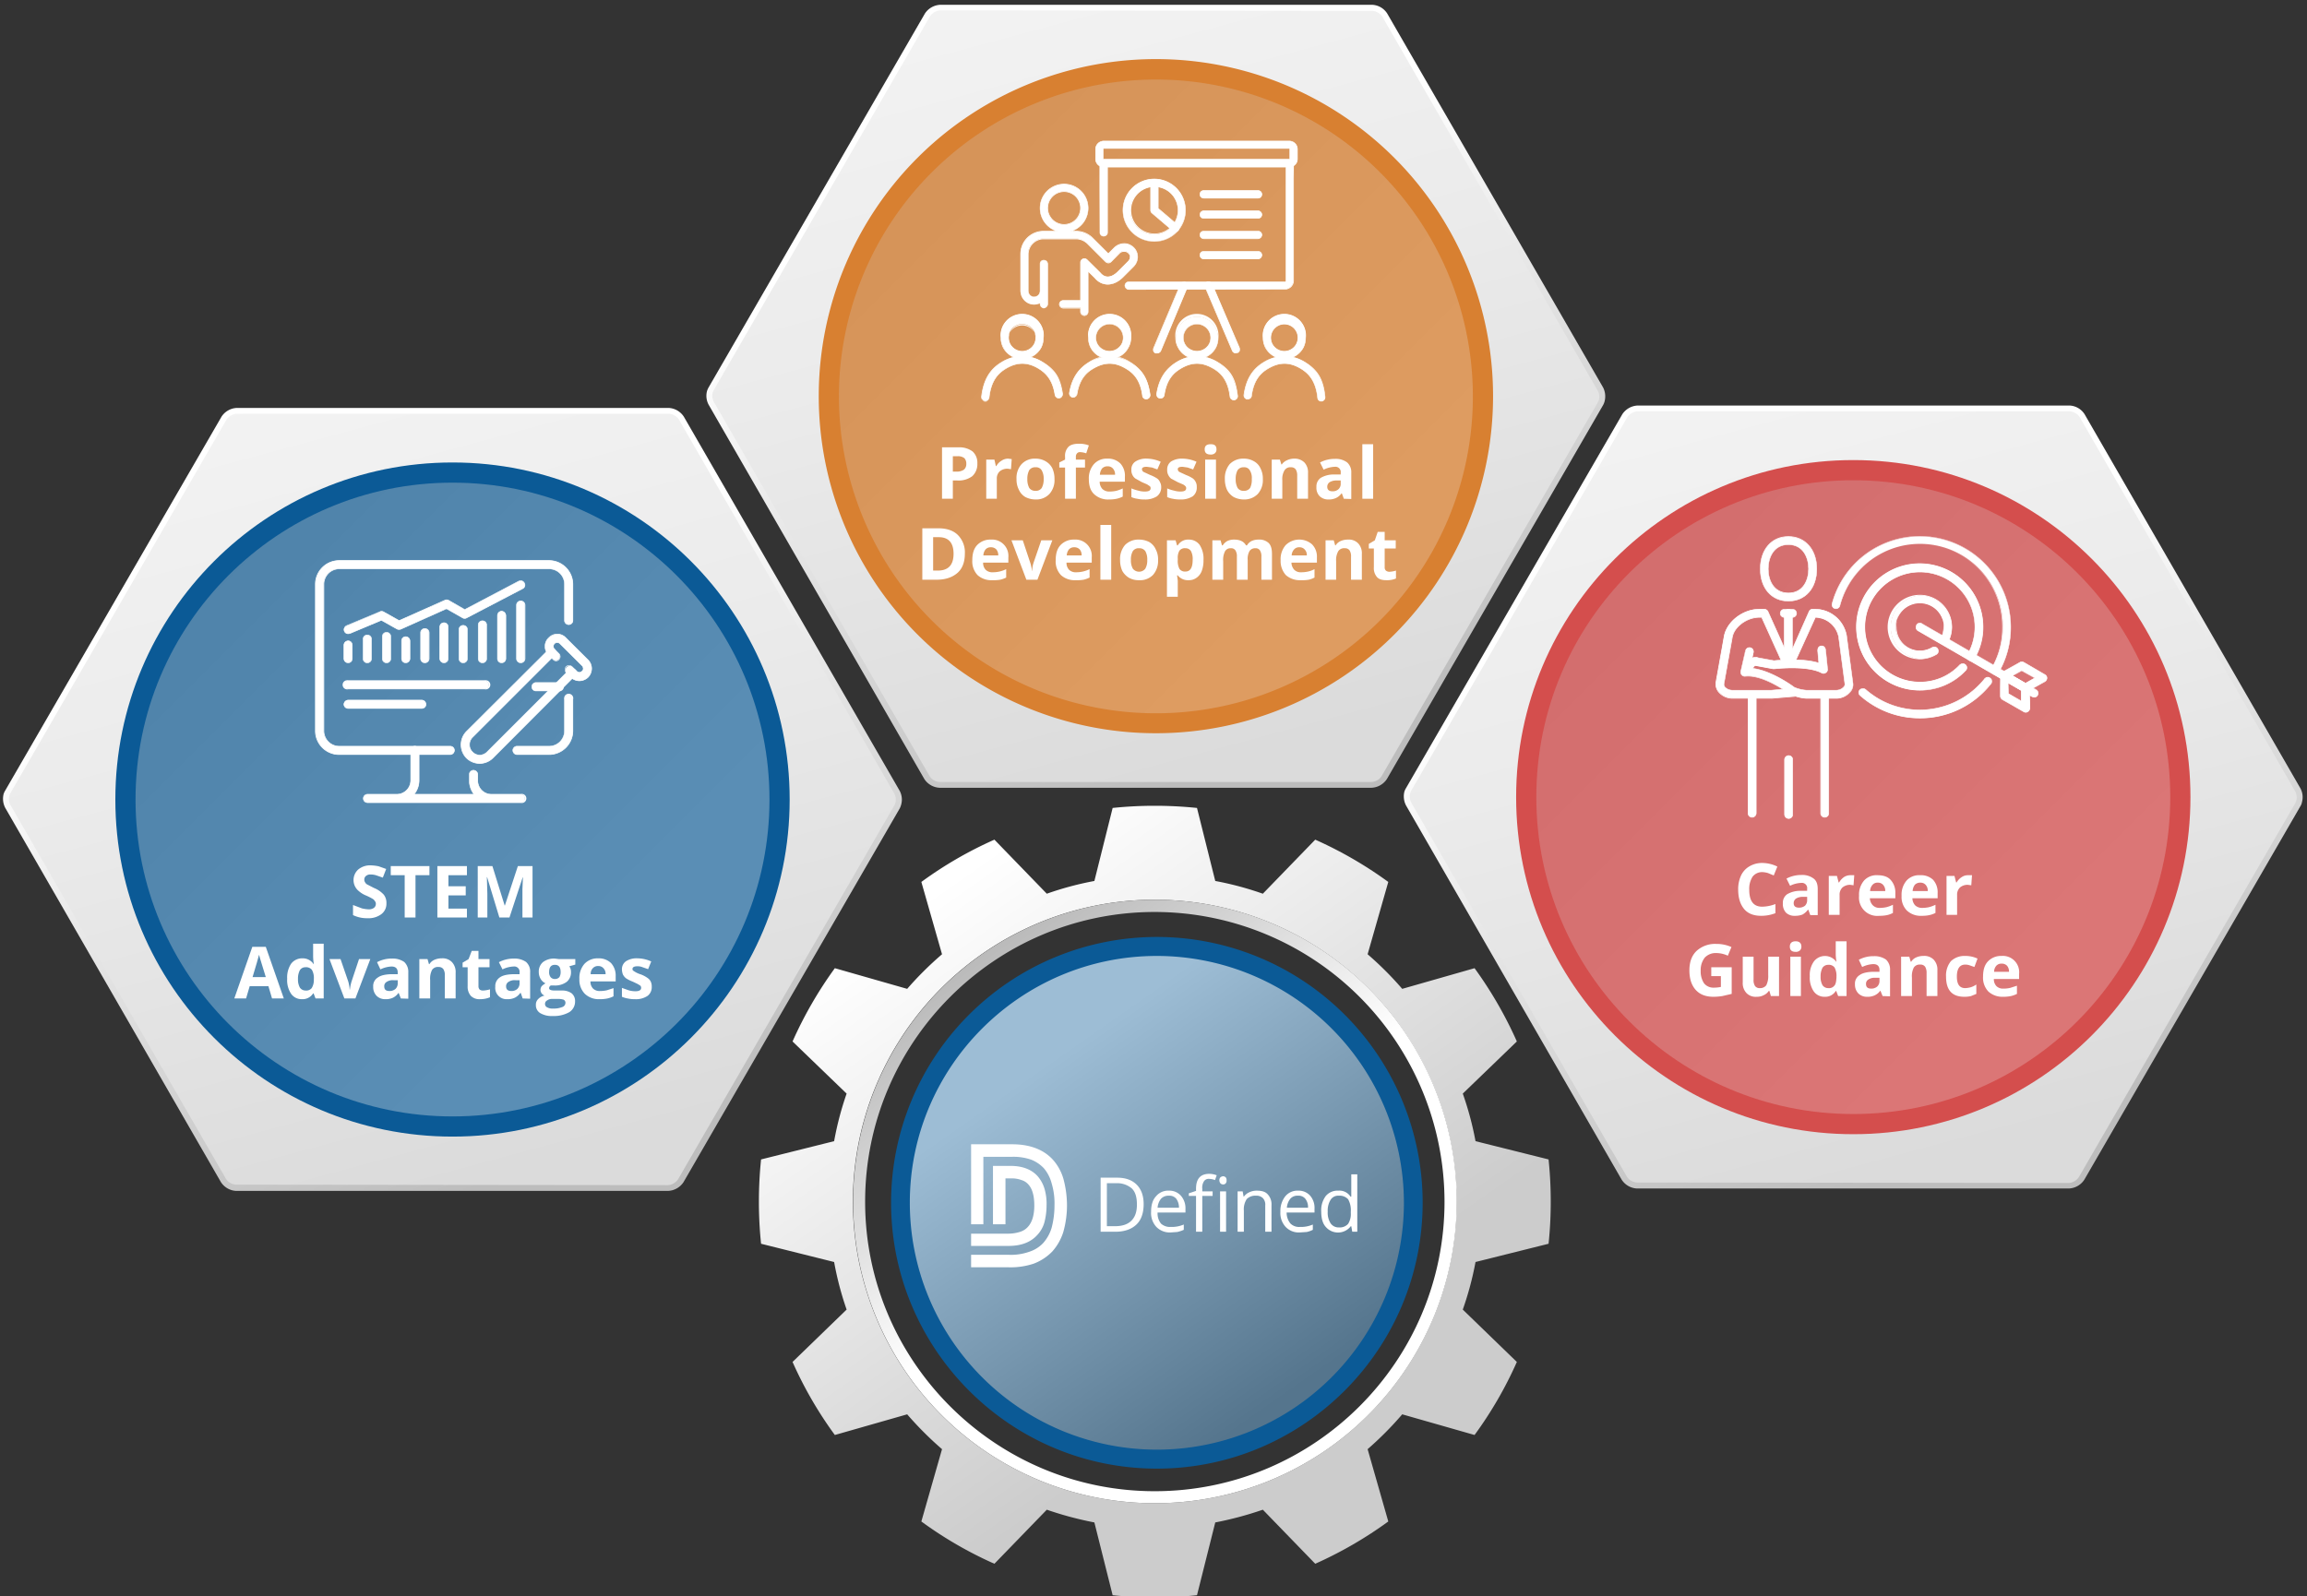 <svg xmlns="http://www.w3.org/2000/svg" xmlns:xlink="http://www.w3.org/1999/xlink" width="960" height="664.4" viewBox="0 0 960 664.4"><rect x="0" y="0" width="960" height="664.4" fill="#333333" stroke="none"/><defs><linearGradient id="a" x1="7359.76" y1="2762.73" x2="7613.91" y2="2508.57" gradientTransform="matrix(0.5, -0.87, 0.87, 0.5, -5544.99, 5330.9)" gradientUnits="userSpaceOnUse"><stop offset="0" stop-color="#dbdbdb"/><stop offset="0.54" stop-color="#ebebeb"/><stop offset="1" stop-color="#f4f4f4"/></linearGradient><linearGradient id="b" x1="-6863.48" y1="4742.85" x2="-7165.82" y2="4531.15" gradientTransform="matrix(-0.25, 0.97, 0.97, 0.25, -5770.21, 5789.1)" gradientUnits="userSpaceOnUse"><stop offset="0.03" stop-color="#bdbdbd"/><stop offset="0.68" stop-color="#fff"/></linearGradient><linearGradient id="c" x1="9140.05" y1="6138.13" x2="9326.56" y2="5951.63" gradientTransform="translate(-5563.9 9398.2) rotate(-90)" gradientUnits="userSpaceOnUse"><stop offset="0.16" stop-color="#eee"/><stop offset="1" stop-color="#cfcfcf"/></linearGradient><linearGradient id="d" x1="7068.07" y1="2593.15" x2="7322.22" y2="2338.99" xlink:href="#a"/><linearGradient id="e" x1="-6627.48" y1="4501.71" x2="-6929.82" y2="4290.02" xlink:href="#b"/><linearGradient id="f" x1="8872.88" y1="5944.18" x2="9059.38" y2="5757.68" gradientTransform="translate(-5662.7 9298.9) rotate(-90)" xlink:href="#c"/><linearGradient id="g" x1="-4664.22" y1="6237.32" x2="-4934.15" y2="6048.31" gradientTransform="matrix(0, 1, 1, 0, -5662.28, 5299.36)" gradientUnits="userSpaceOnUse"><stop offset="0.26" stop-color="#ccc"/><stop offset="0.98" stop-color="#fff"/></linearGradient><linearGradient id="h" x1="-4696.35" y1="6214.83" x2="-4902.02" y2="6070.81" gradientTransform="matrix(0, 1, 1, 0, -5662.28, 5299.36)" gradientUnits="userSpaceOnUse"><stop offset="0.5" stop-color="#fff"/><stop offset="1" stop-color="#bababa"/></linearGradient><linearGradient id="i" x1="-3459.1" y1="6202.64" x2="-3627.43" y2="6084.78" gradientTransform="matrix(0, 1, 1, 0, -5662.28, 4043.9)" gradientUnits="userSpaceOnUse"><stop offset="0.03" stop-color="#878787"/><stop offset="0.86" stop-color="#fff"/></linearGradient><linearGradient id="j" x1="7360.39" y1="3097.47" x2="7614.54" y2="2843.32" xlink:href="#a"/><linearGradient id="k" x1="-6774.95" y1="5065.67" x2="-7077.28" y2="4853.97" xlink:href="#b"/><linearGradient id="l" x1="9107.54" y1="6464.06" x2="9294.04" y2="6277.56" gradientTransform="translate(-5599.6 9532.6) rotate(-90)" xlink:href="#c"/></defs><g style="isolation:isolate"><path d="M571,3.2H391.2a6.7,6.7,0,0,0-5.2,3L295.9,161.7a7.2,7.2,0,0,0,0,6.1l89.8,155.8a6.6,6.6,0,0,0,5.3,3l179.7.2a6.7,6.7,0,0,0,5.3-3.1l90-155.6a6.6,6.6,0,0,0,0-6.1L576.2,6.3A6.6,6.6,0,0,0,571,3.2Z" fill="url(#a)"/><path d="M384.6,324.2a8,8,0,0,0,6.4,3.7H570.7a8.1,8.1,0,0,0,6.4-3.6l90-155.7a6.7,6.7,0,0,0,.6-1.5,8.2,8.2,0,0,0-.6-5.8L577.3,5.7A7.8,7.8,0,0,0,571,2H391.2a8.1,8.1,0,0,0-6.3,3.6l-90,155.6a7.7,7.7,0,0,0-.7,1.6,7.8,7.8,0,0,0,.7,5.7Zm2.2-1.2L297,167.2a5.7,5.7,0,0,1-.4-3.9l.4-.9L387,6.8a5.7,5.7,0,0,1,4.2-2.5L571,4.5a5.6,5.6,0,0,1,4.2,2.4l89.7,155.8a5.1,5.1,0,0,1,0,4.8l-90,155.6a5.4,5.4,0,0,1-4.2,2.4H391A5.4,5.4,0,0,1,386.8,323Z" fill="url(#b)"/><path d="M481,24.6A140.3,140.3,0,1,1,340.7,164.9,140.3,140.3,0,0,1,481,24.6Z" fill="#d88031"/><path d="M481,33.1A131.9,131.9,0,1,1,349.1,164.9,131.9,131.9,0,0,1,481,33.1Z" opacity="0.25" fill="url(#c)" style="mix-blend-mode:overlay"/><path d="M406.7,192.9a6.8,6.8,0,0,1-2.1,5.3,9.5,9.5,0,0,1-6.2,1.8h-1.9v7.6H392V186.2h6.8a9.2,9.2,0,0,1,5.9,1.7A6.3,6.3,0,0,1,406.7,192.9Zm-10.2,3.4H398a5.2,5.2,0,0,0,3.1-.8,3,3,0,0,0,1-2.4,3.3,3.3,0,0,0-.8-2.4,4.3,4.3,0,0,0-2.8-.8h-2Z" fill="#fff"/><path d="M419.5,190.9l1.5.2-.3,4.2-1.3-.2a5,5,0,0,0-3.4,1.1,4,4,0,0,0-1.2,3.1v8.3h-4.4V191.3h3.4l.6,2.7h.2a5.6,5.6,0,0,1,2.1-2.2A4.9,4.9,0,0,1,419.5,190.9Z" fill="#fff"/><path d="M438.8,199.4a8.6,8.6,0,0,1-2.1,6.2,7.5,7.5,0,0,1-5.8,2.3,9.3,9.3,0,0,1-4.2-1,6.6,6.6,0,0,1-2.7-3,9.3,9.3,0,0,1-1-4.5,8.6,8.6,0,0,1,2.1-6.2,7.5,7.5,0,0,1,5.8-2.3,8.2,8.2,0,0,1,4.2,1.1,7.1,7.1,0,0,1,2.8,2.9A10.6,10.6,0,0,1,438.8,199.4Zm-11.3,0a7.5,7.5,0,0,0,.8,3.7,3,3,0,0,0,2.6,1.2,2.9,2.9,0,0,0,2.6-1.2,7.5,7.5,0,0,0,.8-3.7,6.9,6.9,0,0,0-.8-3.6,2.7,2.7,0,0,0-2.6-1.3,2.9,2.9,0,0,0-2.6,1.2A7.5,7.5,0,0,0,427.5,199.4Z" fill="#fff"/><path d="M451.5,194.6h-3.8v13h-4.5v-13h-2.4v-2.1l2.4-1.2v-1.2a5.3,5.3,0,0,1,1.4-4.1c.9-.9,2.4-1.3,4.4-1.3a10.7,10.7,0,0,1,4.1.7l-1.1,3.3a8.5,8.5,0,0,0-2.5-.5,1.6,1.6,0,0,0-1.4.6,2.1,2.1,0,0,0-.4,1.4v1.1h3.8Z" fill="#fff"/><path d="M461.5,207.9a8.4,8.4,0,0,1-6.2-2.2c-1.5-1.4-2.2-3.5-2.2-6.2a8.9,8.9,0,0,1,2.1-6.3,7.1,7.1,0,0,1,5.6-2.3,7.3,7.3,0,0,1,5.4,2,7.5,7.5,0,0,1,1.9,5.5v2.1H457.6a4.5,4.5,0,0,0,1.1,3,4.1,4.1,0,0,0,3,1.1,12.7,12.7,0,0,0,2.8-.3,14.8,14.8,0,0,0,2.7-1v3.4a10.6,10.6,0,0,1-2.5.9A14.5,14.5,0,0,1,461.5,207.9Zm-.6-13.8a3,3,0,0,0-2.3.9,4.7,4.7,0,0,0-.9,2.6H464a3.6,3.6,0,0,0-.9-2.6A2.8,2.8,0,0,0,460.9,194.1Z" fill="#fff"/><path d="M483.2,202.7a4.6,4.6,0,0,1-1.8,3.9,9,9,0,0,1-5.2,1.3,12.6,12.6,0,0,1-3-.3,8.4,8.4,0,0,1-2.4-.7v-3.6a18.4,18.4,0,0,0,2.8.9,9.8,9.8,0,0,0,2.7.4c1.7,0,2.5-.4,2.5-1.4a1.1,1.1,0,0,0-.3-.8l-1.2-.8-2.1-.9-2.7-1.5a3.8,3.8,0,0,1-1.3-1.6,4.1,4.1,0,0,1-.4-2.1,3.8,3.8,0,0,1,1.7-3.4,8.1,8.1,0,0,1,4.8-1.2,14.7,14.7,0,0,1,5.7,1.3l-1.4,3.2-2.2-.8-2.2-.3c-1.3,0-2,.3-2,1a1.4,1.4,0,0,0,.6,1.1l2.8,1.3a14.3,14.3,0,0,1,2.8,1.4,3.3,3.3,0,0,1,1.3,1.6A3.9,3.9,0,0,1,483.2,202.7Z" fill="#fff"/><path d="M498,202.7a4.5,4.5,0,0,1-1.7,3.9,9.2,9.2,0,0,1-5.2,1.3,14.2,14.2,0,0,1-3.1-.3,8.8,8.8,0,0,1-2.3-.7v-3.6a15.4,15.4,0,0,0,2.8.9,9.3,9.3,0,0,0,2.7.4c1.6,0,2.4-.4,2.4-1.4a1.1,1.1,0,0,0-.3-.8,3.5,3.5,0,0,0-1.1-.8l-2.1-.9-2.8-1.5a4.5,4.5,0,0,1-1.2-1.6,4.1,4.1,0,0,1-.4-2.1,4,4,0,0,1,1.6-3.4,8.5,8.5,0,0,1,4.8-1.2,14.8,14.8,0,0,1,5.8,1.3l-1.4,3.2-2.3-.8-2.1-.3c-1.4,0-2,.3-2,1a1.4,1.4,0,0,0,.6,1.1l2.8,1.3a14.3,14.3,0,0,1,2.8,1.4,4,4,0,0,1,1.3,1.6A4,4,0,0,1,498,202.7Z" fill="#fff"/><path d="M501.3,187c0-1.4.8-2.1,2.5-2.1s2.4.7,2.4,2.1a2,2,0,0,1-.6,1.6,2.4,2.4,0,0,1-1.8.6C502.1,189.2,501.3,188.5,501.3,187Zm4.7,20.6h-4.5V191.3H506Z" fill="#fff"/><path d="M525.5,199.4a8.6,8.6,0,0,1-2.1,6.2,7.8,7.8,0,0,1-5.9,2.3,9.2,9.2,0,0,1-4.1-1,7.4,7.4,0,0,1-2.8-3,10.6,10.6,0,0,1-.9-4.5,9.1,9.1,0,0,1,2-6.2,7.8,7.8,0,0,1,5.9-2.3,8.2,8.2,0,0,1,4.2,1.1,6.3,6.3,0,0,1,2.7,2.9A9.3,9.3,0,0,1,525.5,199.4Zm-11.3,0a7.5,7.5,0,0,0,.8,3.7,2.9,2.9,0,0,0,2.6,1.2,3,3,0,0,0,2.6-1.2,7.6,7.6,0,0,0,.7-3.7,6,6,0,0,0-.8-3.6,2.6,2.6,0,0,0-2.5-1.3,2.9,2.9,0,0,0-2.6,1.2A7.5,7.5,0,0,0,514.2,199.4Z" fill="#fff"/><path d="M544.3,207.6h-4.5V198a4.8,4.8,0,0,0-.6-2.6,2.3,2.3,0,0,0-2-.9,2.8,2.8,0,0,0-2.7,1.3,7.1,7.1,0,0,0-.9,4.1v7.7h-4.4V191.3h3.4l.6,2h.2a5.1,5.1,0,0,1,2.1-1.7,7,7,0,0,1,3-.7,5.8,5.8,0,0,1,4.3,1.6,6,6,0,0,1,1.5,4.4Z" fill="#fff"/><path d="M559.2,207.6l-.8-2.2h-.2a5.7,5.7,0,0,1-2.3,1.9,6.8,6.8,0,0,1-3.1.6,5.1,5.1,0,0,1-3.7-1.4,5,5,0,0,1-1.3-3.8,4.3,4.3,0,0,1,1.8-3.8,10.7,10.7,0,0,1,5.5-1.4h2.8v-.7a2.2,2.2,0,0,0-2.5-2.5,11.2,11.2,0,0,0-4.6,1.2l-1.5-3a12.9,12.9,0,0,1,6.2-1.5,7.8,7.8,0,0,1,5.1,1.5,5.4,5.4,0,0,1,1.7,4.3v10.9Zm-1.3-7.6h-1.7a5.4,5.4,0,0,0-2.9.7,2.3,2.3,0,0,0-1,1.9c0,1.3.8,1.9,2.2,1.9a3.5,3.5,0,0,0,2.5-.9,3,3,0,0,0,.9-2.3Z" fill="#fff"/><path d="M571.4,207.6h-4.5V184.9h4.5Z" fill="#fff"/><path d="M401.5,230.4c0,3.5-1,6.2-3,8s-4.9,2.9-8.7,2.9h-6V219.9h6.7c3.4,0,6.2.9,8.1,2.8A10.2,10.2,0,0,1,401.5,230.4Zm-4.7.1c0-4.6-2.1-6.9-6.1-6.9h-2.4v13.9h1.9C394.6,237.5,396.8,235.2,396.8,230.5Z" fill="#fff"/><path d="M412.9,241.5a8.5,8.5,0,0,1-6.1-2.1,8.3,8.3,0,0,1-2.2-6.2c0-2.7.6-4.8,2-6.3a7.5,7.5,0,0,1,5.7-2.3,6.8,6.8,0,0,1,7.3,7.4v2.2H409.1a4.1,4.1,0,0,0,1.1,3,4,4,0,0,0,3,1,12.3,12.3,0,0,0,5.5-1.3v3.5a10.6,10.6,0,0,1-2.5.9A16.2,16.2,0,0,1,412.9,241.5Zm-.6-13.7a2.8,2.8,0,0,0-2.2.9,4.4,4.4,0,0,0-.9,2.5h6.2a3.7,3.7,0,0,0-.8-2.5A3,3,0,0,0,412.3,227.8Z" fill="#fff"/><path d="M427.1,241.3l-6.2-16.4h4.7l3.1,9.3a14.7,14.7,0,0,1,.7,3.4h.1a11.6,11.6,0,0,1,.6-3.4l3.2-9.3h4.6l-6.2,16.4Z" fill="#fff"/><path d="M447.6,241.5a8.5,8.5,0,0,1-6.1-2.1,8.3,8.3,0,0,1-2.2-6.2c0-2.7.6-4.8,2-6.3a7.5,7.5,0,0,1,5.7-2.3,6.8,6.8,0,0,1,7.3,7.4v2.2H443.8a4.1,4.1,0,0,0,1.1,3,4,4,0,0,0,3,1,12.3,12.3,0,0,0,5.5-1.3v3.5a10.6,10.6,0,0,1-2.5.9A16.2,16.2,0,0,1,447.6,241.5Zm-.6-13.7a2.8,2.8,0,0,0-2.2.9,4.4,4.4,0,0,0-.9,2.5h6.2a3.7,3.7,0,0,0-.8-2.5A3,3,0,0,0,447,227.8Z" fill="#fff"/><path d="M462.4,241.3h-4.5V218.5h4.5Z" fill="#fff"/><path d="M481.9,233.1a8.8,8.8,0,0,1-2.1,6.2,7.5,7.5,0,0,1-5.8,2.2,8.2,8.2,0,0,1-4.2-1,7.8,7.8,0,0,1-2.8-2.9,10.6,10.6,0,0,1-.9-4.5,8.9,8.9,0,0,1,2.1-6.3,7.8,7.8,0,0,1,5.8-2.2,9.3,9.3,0,0,1,4.2,1,6.6,6.6,0,0,1,2.7,3A8.8,8.8,0,0,1,481.9,233.1Zm-11.3,0a6.9,6.9,0,0,0,.8,3.6,3.3,3.3,0,0,0,5.2,0,6.9,6.9,0,0,0,.8-3.6,7,7,0,0,0-.8-3.7,3,3,0,0,0-2.6-1.2,2.9,2.9,0,0,0-2.6,1.2A7,7,0,0,0,470.6,233.1Z" fill="#fff"/><path d="M494.6,241.5a5.4,5.4,0,0,1-4.5-2h-.3c.2,1.3.3,2.1.3,2.3v6.6h-4.5V224.9h3.6l.6,2.1h.3a5,5,0,0,1,4.6-2.4,5.5,5.5,0,0,1,4.5,2.2,10.5,10.5,0,0,1,1.6,6.3,12.5,12.5,0,0,1-.7,4.5,6.1,6.1,0,0,1-2.2,2.9A5.4,5.4,0,0,1,494.6,241.5Zm-1.3-13.3a2.8,2.8,0,0,0-2.5,1,5.8,5.8,0,0,0-.7,3.3v.5a7.3,7.3,0,0,0,.7,3.8,2.8,2.8,0,0,0,2.5,1.1c2,0,3-1.6,3-4.9a7,7,0,0,0-.7-3.6A2.6,2.6,0,0,0,493.3,228.2Z" fill="#fff"/><path d="M519.2,241.3h-4.5v-9.6a4.5,4.5,0,0,0-.6-2.6,2.1,2.1,0,0,0-1.9-.9,2.6,2.6,0,0,0-2.4,1.2,7.8,7.8,0,0,0-.8,4.2v7.7h-4.5V224.9h3.4l.6,2.1h.3a5.5,5.5,0,0,1,1.9-1.8,6.4,6.4,0,0,1,2.8-.6c2.5,0,4.1.8,5,2.4h.4a4.7,4.7,0,0,1,1.9-1.8,6.8,6.8,0,0,1,2.9-.6,5.7,5.7,0,0,1,4.2,1.4c1,1,1.4,2.5,1.4,4.6v10.7h-4.4v-9.6a4.5,4.5,0,0,0-.6-2.6,2.1,2.1,0,0,0-1.9-.9,2.8,2.8,0,0,0-2.4,1.1,6.5,6.5,0,0,0-.8,3.8Z" fill="#fff"/><path d="M541.3,241.5a8.8,8.8,0,0,1-6.2-2.1,8.7,8.7,0,0,1-2.2-6.2,8.9,8.9,0,0,1,2.1-6.3,8.1,8.1,0,0,1,11-.3,7.3,7.3,0,0,1,2,5.4v2.2H537.4a4.6,4.6,0,0,0,1.2,3,3.8,3.8,0,0,0,2.9,1,12.7,12.7,0,0,0,2.8-.3,9.9,9.9,0,0,0,2.7-1v3.5a9.9,9.9,0,0,1-2.4.9A16.2,16.2,0,0,1,541.3,241.5Zm-.6-13.7a2.7,2.7,0,0,0-2.2.9,3.8,3.8,0,0,0-1,2.5h6.3a3.3,3.3,0,0,0-.9-2.5A2.8,2.8,0,0,0,540.7,227.8Z" fill="#fff"/><path d="M566.7,241.3h-4.5v-9.6a4.5,4.5,0,0,0-.6-2.6,2.3,2.3,0,0,0-2-.9,2.9,2.9,0,0,0-2.7,1.2,7.5,7.5,0,0,0-.9,4.2v7.7h-4.4V224.9H555l.6,2.1h.2a4.6,4.6,0,0,1,2.1-1.8,7.3,7.3,0,0,1,3-.6,5.4,5.4,0,0,1,4.3,1.6,6,6,0,0,1,1.5,4.4Z" fill="#fff"/><path d="M578.1,238a10.4,10.4,0,0,0,2.8-.5v3.3a9.6,9.6,0,0,1-4,.7c-1.8,0-3.1-.4-3.9-1.3a5.6,5.6,0,0,1-1.3-4.1v-7.8h-2.1v-1.9l2.5-1.5,1.2-3.5h2.9v3.5h4.6v3.4h-4.6v7.8a1.8,1.8,0,0,0,.5,1.4A2.4,2.4,0,0,0,578.1,238Z" fill="#fff"/><path d="M481.5,147h-.6a1.5,1.5,0,0,1-.8-2.1l11.1-26.5a1.7,1.7,0,0,1,2.1-.9,1.6,1.6,0,0,1,.8,2.1L483,146A1.8,1.8,0,0,1,481.5,147Z" fill="#fff"/><path d="M481.5,147.1h-.7a2,2,0,0,1-.9-.9,2.9,2.9,0,0,1,0-1.3l11.2-26.6a1.8,1.8,0,0,1,2.2-.9,1.6,1.6,0,0,1,.9,2.2l-11.1,26.6A1.8,1.8,0,0,1,481.5,147.1Zm11.2-29.7a1.7,1.7,0,0,0-1.4.9l-11.1,26.6a1.1,1.1,0,0,0,0,1.1,1.8,1.8,0,0,0,.7.8h.6a1.4,1.4,0,0,0,1.3-.9L494,119.4a1.3,1.3,0,0,0-.8-1.8Z" fill="#fff"/><path d="M514.3,147a1.4,1.4,0,0,1-1.4-.9l-11.4-26.6a1.6,1.6,0,0,1,.8-2.1,1.7,1.7,0,0,1,2.1.9l11.3,26.5a1.6,1.6,0,0,1-.8,2.1Z" fill="#fff"/><path d="M514.3,147.1a1.8,1.8,0,0,1-1.6-1l-11.3-26.5a2,2,0,0,1-.1-1.3,1.8,1.8,0,0,1,.9-1,1.9,1.9,0,0,1,1.3,0,1.8,1.8,0,0,1,1,.9l11.4,26.6a2.8,2.8,0,0,1,0,1.3,2,2,0,0,1-.9.9Zm-11.4-29.7-.6.2a1.2,1.2,0,0,0-.7.7,1.3,1.3,0,0,0,0,1.2L513,146a1.4,1.4,0,0,0,1.3.9h.6a1.8,1.8,0,0,0,.7-.8,1.1,1.1,0,0,0,0-1.1l-11.4-26.6a1.8,1.8,0,0,0-.7-.8Z" fill="#fff"/><path d="M536.6,69.5H459.2a3.3,3.3,0,0,1-3.3-3.3V62.1a3.4,3.4,0,0,1,3.3-3.4h77.4a3.4,3.4,0,0,1,3.3,3.4v4.1A3.3,3.3,0,0,1,536.6,69.5Zm-77.4-7.7a.4.4,0,0,0-.1.3v4.1c0,.1,0,.2.1.2h77.4c.1,0,.1-.1.1-.2V62.1a.4.4,0,0,0-.1-.3Z" fill="#fff"/><path d="M536.6,69.6H459.2a3.4,3.4,0,0,1-3.4-3.4V62.1a3.5,3.5,0,0,1,3.4-3.5h77.4a3.5,3.5,0,0,1,3.4,3.5v4.1A3.4,3.4,0,0,1,536.6,69.6ZM459.2,58.8a3.2,3.2,0,0,0-3.1,3.3v4.1a3.1,3.1,0,0,0,3.1,3.2h77.4a3.1,3.1,0,0,0,3.1-3.2V62.1a3.2,3.2,0,0,0-3.1-3.3Zm77.4,7.7H459.2c-.1,0-.2-.1-.2-.3V62.1c0-.2.1-.4.2-.4h77.4c.1,0,.2.2.2.4v4.1C536.8,66.4,536.7,66.5,536.6,66.5Zm-77.3-4.6c0,.1-.1.1-.1.2v4.1h77.4V62.1c0-.1,0-.1-.1-.2Z" fill="#fff"/><path d="M469.7,120.5a1.7,1.7,0,0,1-1.6-1.6,1.6,1.6,0,0,1,1.6-1.6h65a.5.5,0,0,0,.4-.5V69.5H460.8V96.8a1.6,1.6,0,0,1-1.6,1.5,1.6,1.6,0,0,1-1.6-1.6V67.9a1.6,1.6,0,0,1,1.6-1.5h77.4a1.7,1.7,0,0,1,1.6,1.5v48.8a3.7,3.7,0,0,1-3.6,3.7Z" fill="#fff"/><path d="M469.7,120.6h0a1.8,1.8,0,0,1-1.7-1.7,1.7,1.7,0,0,1,.5-1.2,1.8,1.8,0,0,1,1.2-.5h65c.2,0,.3-.2.3-.4V69.6h-74V96.8a1.7,1.7,0,0,1-1.7,1.6,1.6,1.6,0,0,1-1.7-1.7V67.9a1.7,1.7,0,0,1,1.7-1.6h77.4a1.7,1.7,0,0,1,1.7,1.6v48.8a3.7,3.7,0,0,1-3.7,3.8Zm-9-51.2h74.5v47.3a.7.7,0,0,1-.6.7h-65a1.4,1.4,0,0,0-1,.5,1.2,1.2,0,0,0-.4,1,1.4,1.4,0,0,0,1.4,1.4h65a3.6,3.6,0,0,0,3.5-3.6V74.3l-.2-6.4a1.4,1.4,0,0,0-1.4-1.4H459.2a1.4,1.4,0,0,0-1.4,1.4l-.2,28.8a1.5,1.5,0,0,0,1.5,1.5,1.4,1.4,0,0,0,1.4-1.4Z" fill="#fff"/><path d="M480.4,100.5a13,13,0,1,1,12.9-13A13,13,0,0,1,480.4,100.5Zm0-22.8a9.9,9.9,0,1,0,9.8,9.8A9.8,9.8,0,0,0,480.4,77.7Z" fill="#fff"/><path d="M480.4,100.6a13.1,13.1,0,1,1,13-13.1A13,13,0,0,1,480.4,100.6Zm0-25.9a12.9,12.9,0,1,0,12.8,12.8A12.9,12.9,0,0,0,480.4,74.7Zm0,22.8a10,10,0,1,1,9.9-10A10,10,0,0,1,480.4,97.5Zm0-19.7a9.7,9.7,0,1,0,9.7,9.7A9.7,9.7,0,0,0,480.4,77.8Z" fill="#fff"/><path d="M489.1,96.4a1.7,1.7,0,0,1-1-.3l-8.8-7.4a1.7,1.7,0,0,1-.5-1.2V76.1a1.6,1.6,0,0,1,1.6-1.5,1.5,1.5,0,0,1,1.5,1.5V86.8l8.2,6.9a1.5,1.5,0,0,1,.2,2.2A1.8,1.8,0,0,1,489.1,96.4Z" fill="#fff"/><path d="M489.1,96.6a2.1,2.1,0,0,1-1.1-.4l-8.7-7.4a1.6,1.6,0,0,1-.6-1.3V76.1a1.6,1.6,0,0,1,1.7-1.6,1.7,1.7,0,0,1,1.7,1.6V86.7l8.1,6.9a2.4,2.4,0,0,1,.6,1.1,1.6,1.6,0,0,1-.4,1.2A1.7,1.7,0,0,1,489.1,96.6Zm-8.7-21.9a1.5,1.5,0,0,0-1.5,1.4V87.5a1.7,1.7,0,0,0,.5,1.2l8.8,7.3a1.2,1.2,0,0,0,.9.3,1.6,1.6,0,0,0,1.1-.5,1.4,1.4,0,0,0,.3-1.1,1.4,1.4,0,0,0-.5-1l-8.2-6.8V76.1A1.4,1.4,0,0,0,480.4,74.7Z" fill="#fff"/><path d="M425.3,149.4a8.7,8.7,0,0,1-7.8-4.9,7.6,7.6,0,0,1-1-3.9,8.9,8.9,0,1,1,17.7,0,8.6,8.6,0,0,1-.9,3.9A9,9,0,0,1,425.3,149.4Zm0-14.5a5.6,5.6,0,0,0-5.6,5.7,5.8,5.8,0,0,0,5.6,5.7,5.5,5.5,0,0,0,5.1-3.2,5.4,5.4,0,0,0,.6-2.5A5.6,5.6,0,0,0,425.3,134.9Z" fill="#fff"/><path d="M425.3,149.5a9,9,0,0,1-8-4.9,9.3,9.3,0,0,1-.9-4,9,9,0,1,1,17.9,0,9.3,9.3,0,0,1-.9,4A9.1,9.1,0,0,1,425.3,149.5Zm0-17.6a8.7,8.7,0,0,0-8.7,8.7,7.8,7.8,0,0,0,1,3.9,8.6,8.6,0,0,0,7.7,4.8,8.7,8.7,0,0,0,7.8-4.8,7.8,7.8,0,0,0,1-3.9A8.7,8.7,0,0,0,425.3,131.9Zm0,14.5a5.5,5.5,0,0,1-5.1-3.2,4.8,4.8,0,0,1-.7-2.6,5.9,5.9,0,0,1,11.7,0,4.8,4.8,0,0,1-.7,2.6A5.6,5.6,0,0,1,425.3,146.4Zm0-11.4a5.6,5.6,0,0,0-5.5,5.6,5.7,5.7,0,0,0,.6,2.5,5.6,5.6,0,0,0,9.9,0,5.7,5.7,0,0,0,.6-2.5A5.6,5.6,0,0,0,425.3,135Z" fill="#fff"/><path d="M410,167h-.1a1.6,1.6,0,0,1-1.4-1.8c.7-6.8,3.3-11.4,8.3-14.4a15.4,15.4,0,0,1,17.2,0c4.6,2.8,7.2,7,8.1,13.1a1.5,1.5,0,0,1-1.3,1.8,1.7,1.7,0,0,1-1.8-1.3c-1-6.7-4.1-9.3-6.7-10.9-4.7-2.9-9.1-2.9-13.9,0-2.7,1.7-6,4.6-6.8,12.1A1.6,1.6,0,0,1,410,167Z" fill="#fff"/><path d="M410,167.1h-.2a1.8,1.8,0,0,1-1.5-1.9c.8-6.9,3.4-11.5,8.4-14.5s11.6-3.5,17.3,0,7.3,7,8.3,13.2a1.7,1.7,0,0,1-.4,1.2,1.4,1.4,0,0,1-1.1.7,1.3,1.3,0,0,1-1.2-.3,1.9,1.9,0,0,1-.7-1.1c-1-6.6-4.1-9.2-6.6-10.8-4.7-2.9-9.1-2.9-13.8,0-2.8,1.7-6,4.5-6.8,12A1.7,1.7,0,0,1,410,167.1Zm15.4-18.8a16.8,16.8,0,0,0-8.6,2.6c-4.9,3-7.5,7.6-8.2,14.3a1.5,1.5,0,1,0,2.9.3c.8-7.5,4.1-10.4,6.9-12.1,4.7-2.9,9.2-2.9,14,0,2.6,1.6,5.7,4.3,6.8,10.9a1.2,1.2,0,0,0,.5,1,2,2,0,0,0,1.1.3,2.1,2.1,0,0,0,1-.6,1.4,1.4,0,0,0,.2-1.1c-.9-6-3.5-10.2-8.1-13A16.5,16.5,0,0,0,425.4,148.3Z" fill="#fff"/><path d="M461.7,149.4a8.8,8.8,0,0,1-7.9-4.9,8.6,8.6,0,0,1-.9-3.9,8.9,8.9,0,1,1,17.7,0,8.7,8.7,0,0,1-1,3.9A8.8,8.8,0,0,1,461.7,149.4Zm0-14.5a5.7,5.7,0,0,0-5.7,5.7,5.4,5.4,0,0,0,.6,2.5,5.7,5.7,0,0,0,10.2,0,5.4,5.4,0,0,0,.6-2.5A5.6,5.6,0,0,0,461.7,134.9Z" fill="#fff"/><path d="M461.7,149.5a8.9,8.9,0,0,1-8-4.9,9.3,9.3,0,0,1-.9-4,9,9,0,1,1,17.9,0,8.2,8.2,0,0,1-1,4A8.9,8.9,0,0,1,461.7,149.5Zm0-17.6a8.7,8.7,0,0,0-8.7,8.7,8.7,8.7,0,1,0,17.4,0A8.7,8.7,0,0,0,461.7,131.9Zm0,14.5a5.8,5.8,0,0,1-5.2-3.2,5.8,5.8,0,1,1,10.4,0A5.8,5.8,0,0,1,461.7,146.4Zm0-11.4a5.6,5.6,0,0,0-5.6,5.6,5.7,5.7,0,0,0,.6,2.5,5.7,5.7,0,0,0,10,0,5.7,5.7,0,0,0,.6-2.5A5.6,5.6,0,0,0,461.7,135Z" fill="#fff"/><path d="M477,166.1a1.6,1.6,0,0,1-1.6-1.4c-.9-6.9-4.1-9.6-6.7-11.2-4.7-2.9-9.2-2.9-13.9,0-2.6,1.5-5.6,4.1-6.7,10.6a1.6,1.6,0,0,1-1.8,1.3,1.7,1.7,0,0,1-1.3-1.8c1-6,3.6-10,8.1-12.8s11.5-3.5,17.2,0,7.4,7.2,8.3,13.5a1.6,1.6,0,0,1-1.4,1.8Z" fill="#fff"/><path d="M477,166.2a1.6,1.6,0,0,1-1.7-1.5c-.9-6.8-4-9.5-6.7-11.1-4.7-2.9-9-2.9-13.8,0-2.5,1.5-5.5,4.1-6.5,10.5a1.9,1.9,0,0,1-2,1.4,1.9,1.9,0,0,1-1.1-.7,1.9,1.9,0,0,1-.3-1.3c1-5.9,3.6-10,8.2-12.8a15.6,15.6,0,0,1,17.3,0c4.8,2.9,7.4,7.2,8.3,13.6a1.8,1.8,0,0,1-1.5,1.9Zm-15.3-15a13.1,13.1,0,0,1,7.1,2.2c2.6,1.6,5.8,4.4,6.8,11.3a1.4,1.4,0,1,0,2.8-.4c-.8-6.3-3.4-10.5-8.1-13.4a15.6,15.6,0,0,0-17.1,0c-4.5,2.8-7.1,6.8-8,12.7a1.5,1.5,0,0,0,.2,1.1,1.2,1.2,0,0,0,1,.5A1.3,1.3,0,0,0,448,164c1.1-6.4,4.2-9.1,6.7-10.6A13,13,0,0,1,461.7,151.2Z" fill="#fff"/><path d="M498.1,149.4a8.8,8.8,0,0,1-7.9-4.9,8.6,8.6,0,0,1-.9-3.9,8.8,8.8,0,1,1,17.6,0,8.6,8.6,0,0,1-.9,3.9A8.9,8.9,0,0,1,498.1,149.4Zm0-14.5a5.6,5.6,0,0,0-5.7,5.7,5.4,5.4,0,0,0,.6,2.5,5.7,5.7,0,0,0,10.2,0,5.4,5.4,0,0,0,.6-2.5A5.7,5.7,0,0,0,498.1,134.9Z" fill="#fff"/><path d="M498.1,149.5a8.9,8.9,0,0,1-8-4.9,8.2,8.2,0,0,1-1-4,9,9,0,1,1,17.9,0,9.3,9.3,0,0,1-.9,4A8.9,8.9,0,0,1,498.1,149.5Zm0-17.6a8.7,8.7,0,0,0-8.7,8.7,8.7,8.7,0,1,0,17.4,0A8.7,8.7,0,0,0,498.1,131.9Zm0,14.5a5.8,5.8,0,0,1-5.2-3.2,5.8,5.8,0,1,1,10.4,0A5.8,5.8,0,0,1,498.1,146.4Zm0-11.4a5.6,5.6,0,0,0-5.6,5.6,5.7,5.7,0,0,0,.6,2.5,5.7,5.7,0,0,0,10,0,5.7,5.7,0,0,0,.6-2.5A5.6,5.6,0,0,0,498.1,135Z" fill="#fff"/><path d="M513.4,166.5a1.5,1.5,0,0,1-1.5-1.4c-.9-7.2-4.1-10-6.8-11.6-4.8-2.9-9.2-2.9-13.9,0-2.6,1.6-5.8,4.2-6.7,10.9a1.6,1.6,0,1,1-3.2-.4c1-6.2,3.6-10.4,8.2-13.2a15.4,15.4,0,0,1,17.2,0c4.8,2.9,7.5,7.4,8.3,13.9a1.6,1.6,0,0,1-1.4,1.8Z" fill="#fff"/><path d="M513.4,166.6a1.8,1.8,0,0,1-1.7-1.5c-.8-7.1-4-9.9-6.7-11.5-4.7-2.9-9.1-2.9-13.8,0-2.6,1.6-5.6,4.2-6.6,10.8a1.9,1.9,0,0,1-.7,1.2,2.7,2.7,0,0,1-1.2.3,1.9,1.9,0,0,1-1.2-.7,2.7,2.7,0,0,1-.3-1.2c.9-6.2,3.6-10.4,8.3-13.3s11.5-3.5,17.3,0,7.5,7.4,8.3,14a1.7,1.7,0,0,1-1.5,1.9Zm-15.3-15.4a13,13,0,0,1,7,2.2c2.8,1.6,6,4.5,6.9,11.7a1.4,1.4,0,0,0,1.6,1.2,1.5,1.5,0,0,0,1.3-1.6c-.8-6.5-3.5-10.9-8.3-13.8a15.4,15.4,0,0,0-17,0c-4.7,2.8-7.2,7-8.1,13.1a1.4,1.4,0,1,0,2.8.4c1-6.7,4.2-9.4,6.8-11A13,13,0,0,1,498.1,151.2Z" fill="#fff"/><path d="M534.5,149.4a8.8,8.8,0,0,1-7.9-4.9,7.6,7.6,0,0,1-1-3.9,8.9,8.9,0,1,1,17.7,0,8.6,8.6,0,0,1-.9,3.9A9,9,0,0,1,534.5,149.4Zm0-14.5a5.6,5.6,0,0,0-5.7,5.7,5.4,5.4,0,0,0,.6,2.5,5.6,5.6,0,0,0,10.1,0,5.4,5.4,0,0,0,.6-2.5A5.6,5.6,0,0,0,534.5,134.9Z" fill="#fff"/><path d="M534.5,149.5a9.1,9.1,0,0,1-8.1-4.9,9.3,9.3,0,0,1-.9-4,9,9,0,1,1,17.9,0,9.3,9.3,0,0,1-.9,4A9,9,0,0,1,534.5,149.5Zm0-17.6a8.7,8.7,0,0,0-8.8,8.7,9,9,0,0,0,1,3.9,8.7,8.7,0,0,0,15.5,0,7.8,7.8,0,0,0,1-3.9A8.7,8.7,0,0,0,534.5,131.9Zm0,14.5a5.6,5.6,0,0,1-5.2-3.2,5.9,5.9,0,0,1-.7-2.6,5.9,5.9,0,1,1,11.1,2.6A5.8,5.8,0,0,1,534.5,146.4Zm0-11.4a5.6,5.6,0,0,0-5.6,5.6,5.7,5.7,0,0,0,.6,2.5,5.6,5.6,0,0,0,9.9,0,5.7,5.7,0,0,0,.6-2.5A5.6,5.6,0,0,0,534.5,135Z" fill="#fff"/><path d="M549.8,167a1.5,1.5,0,0,1-1.5-1.4c-.8-7.5-4.1-10.4-6.9-12.1-4.7-2.9-9.1-2.9-13.9,0-2.6,1.6-5.8,4.4-6.7,11.3a1.5,1.5,0,0,1-1.8,1.3,1.4,1.4,0,0,1-1.3-1.7c.8-6.4,3.4-10.7,8.2-13.6a15.4,15.4,0,0,1,17.2,0c4.9,3,7.6,7.6,8.3,14.4A1.6,1.6,0,0,1,550,167Z" fill="#fff"/><path d="M549.8,167.1a1.6,1.6,0,0,1-1.6-1.5c-.8-7.5-4.1-10.3-6.8-12-4.7-2.9-9.1-2.9-13.8,0-2.7,1.6-5.8,4.3-6.7,11.2a1.4,1.4,0,0,1-.7,1.1,1.7,1.7,0,0,1-1.2.4,1.8,1.8,0,0,1-1.5-1.9c.9-6.4,3.5-10.8,8.3-13.7s11.6-3.5,17.3,0,7.7,7.6,8.4,14.5a1.8,1.8,0,0,1-1.5,1.9Zm-15.3-15.9a13,13,0,0,1,7,2.2c2.8,1.7,6.1,4.6,6.9,12.1a1.5,1.5,0,0,0,2.9-.3c-.7-6.7-3.4-11.3-8.3-14.3a15.6,15.6,0,0,0-17.1,0c-4.7,2.9-7.3,7.2-8.1,13.5A1.4,1.4,0,0,0,519,166a1.1,1.1,0,0,0,1.1-.3,1.5,1.5,0,0,0,.6-.9c.9-7,4.1-9.8,6.8-11.4A13,13,0,0,1,534.5,151.2Z" fill="#fff"/><path d="M523.5,82.5H500.9a1.6,1.6,0,1,1,0-3.2h22.6a1.6,1.6,0,1,1,0,3.2Z" fill="#fff"/><path d="M523.5,82.6H500.9a1.7,1.7,0,1,1,0-3.4h22.6a1.7,1.7,0,1,1,0,3.4Zm-22.6-3.1a1.5,1.5,0,0,0-1.5,1.4,1.5,1.5,0,0,0,1.5,1.5h22.6a1.5,1.5,0,0,0,1.4-1.5,1.4,1.4,0,0,0-1.4-1.4Z" fill="#fff"/><path d="M523.5,90.9H500.9a1.6,1.6,0,0,1-1.6-1.6,1.6,1.6,0,0,1,1.6-1.5h22.6a1.6,1.6,0,0,1,1.6,1.5A1.6,1.6,0,0,1,523.5,90.9Z" fill="#fff"/><path d="M523.5,91H500.9a1.7,1.7,0,0,1-1.7-1.7,1.8,1.8,0,0,1,1.7-1.7h22.6a1.8,1.8,0,0,1,1.7,1.7A1.7,1.7,0,0,1,523.5,91Zm-22.6-3.1a1.5,1.5,0,0,0-1.5,1.4,1.5,1.5,0,0,0,1.5,1.5h22.6a1.5,1.5,0,0,0,1.4-1.5,1.4,1.4,0,0,0-1.4-1.4Z" fill="#fff"/><path d="M523.5,99.3H500.9a1.6,1.6,0,0,1-1.6-1.5,1.6,1.6,0,0,1,1.6-1.6h22.6a1.6,1.6,0,0,1,1.6,1.6A1.6,1.6,0,0,1,523.5,99.3Z" fill="#fff"/><path d="M523.5,99.5H500.9a1.8,1.8,0,0,1-1.7-1.7,1.7,1.7,0,0,1,1.7-1.7h22.6a1.7,1.7,0,0,1,1.7,1.7A1.8,1.8,0,0,1,523.5,99.5Zm-22.6-3.2a1.5,1.5,0,0,0-1.5,1.5,1.5,1.5,0,0,0,1.5,1.4h22.6a1.4,1.4,0,0,0,1.4-1.4,1.5,1.5,0,0,0-1.4-1.5Z" fill="#fff"/><path d="M523.5,107.8H500.9a1.6,1.6,0,1,1,0-3.2h22.6a1.6,1.6,0,1,1,0,3.2Z" fill="#fff"/><path d="M523.5,107.9H500.9a1.8,1.8,0,0,1-1.7-1.7,1.7,1.7,0,0,1,1.7-1.7h22.6a1.7,1.7,0,0,1,1.7,1.7A1.8,1.8,0,0,1,523.5,107.9Zm-22.6-3.2a1.5,1.5,0,0,0-1.5,1.5,1.5,1.5,0,0,0,1.5,1.4h22.6a1.4,1.4,0,0,0,1.4-1.4,1.5,1.5,0,0,0-1.4-1.5Z" fill="#fff"/><path d="M471.8,103.1h-.1a6.1,6.1,0,0,0-2.6-1.5,6,6,0,0,0-5.3,1.5l-2.6,2.6-6.4-6.4a10.2,10.2,0,0,0-7.2-3h-2a10,10,0,1,0-5.6,0h-5.7a9.6,9.6,0,0,0-9.6,9.6v15.1a5.6,5.6,0,0,0,8.1,5.2v.4a1.7,1.7,0,0,0,1.4,1.7,1.6,1.6,0,0,0,1.7-1.6v-5.4h0V109.9a1.6,1.6,0,0,0-1.5-1.6h0a1.6,1.6,0,0,0-1.6,1.6v11.2a2.4,2.4,0,0,1-.7,1.7,2.6,2.6,0,0,1-2.3.7,2.6,2.6,0,0,1-2-2.6V105.8a6.5,6.5,0,0,1,6.5-6.5h13.3a7.1,7.1,0,0,1,5,2.1l7.5,7.5a1.7,1.7,0,0,0,2.3,0l3.6-3.7a2.6,2.6,0,0,1,3.5,0h0a2.6,2.6,0,0,1,.7,1.1,2.4,2.4,0,0,1-.7,2.3l-4.4,4.5c-.9.9-4,3.6-6.8.9l-.5-.6-5.4-5.3a1.6,1.6,0,0,0-1.4-.5,1.5,1.5,0,0,0-1.3,1.5v15.9h-7.3a1.6,1.6,0,0,0-1.5,1.6,1.5,1.5,0,0,0,1.5,1.5h7.3v1.6a1.6,1.6,0,0,0,1.5,1.6h0a1.6,1.6,0,0,0,1.6-1.6V113l2.8,2.8.5.5c3.1,3.1,7.6,2.7,11.2-.9l4.3-4.3a5.9,5.9,0,0,0,1.8-3.7A5.6,5.6,0,0,0,471.8,103.1ZM435.9,86.6a6.9,6.9,0,1,1,13.8,0,6.9,6.9,0,0,1-13.8,0Z" fill="#fff"/><path d="M451.2,131.5h0a1.8,1.8,0,0,1-1.7-1.7v-1.4h-7.1a1.8,1.8,0,0,1-1.7-1.7,1.7,1.7,0,0,1,1.7-1.7h7.1V109.2a1.7,1.7,0,0,1,1.5-1.6,1.7,1.7,0,0,1,1.5.5l5.2,5.2.7.7c2.7,2.6,5.7,0,6.6-.9l4.5-4.4a2.7,2.7,0,0,0,.6-2.3,2.3,2.3,0,0,0-.7-1h0a2.3,2.3,0,0,0-1.6-.6,2.4,2.4,0,0,0-1.7.6l-3.7,3.7a1.7,1.7,0,0,1-1.2.5,2.1,2.1,0,0,1-1.2-.5l-7.5-7.5a6.8,6.8,0,0,0-4.9-2H434.3a6.3,6.3,0,0,0-6.3,6.3v15.1a2.5,2.5,0,0,0,1.8,2.5,2.6,2.6,0,0,0,2.2-.7,2.4,2.4,0,0,0,.7-1.6V109.9a1.6,1.6,0,0,1,1.7-1.7,1.7,1.7,0,0,1,1.7,1.7v11.2h0v5.4a1.8,1.8,0,0,1-.6,1.3,1.8,1.8,0,0,1-1.3.4,1.7,1.7,0,0,1-1.5-1.8v-.2a6.3,6.3,0,0,1-3.6.4,5.9,5.9,0,0,1-4.5-5.8V105.8a9.6,9.6,0,0,1,9.7-9.7h4.9a10.2,10.2,0,0,1-6.5-9.5,10.1,10.1,0,1,1,20.2,0,10.2,10.2,0,0,1-6.5,9.5h1.2a9.9,9.9,0,0,1,7.3,3l6.3,6.3,2.5-2.5a6,6,0,0,1,5.4-1.5,6.1,6.1,0,0,1,2.7,1.5h0a5.6,5.6,0,0,1,1.7,4.4,5.9,5.9,0,0,1-1.8,3.8l-4.3,4.3c-3.7,3.7-8.2,4-11.4.9l-.5-.6-2.6-2.5v16.5A1.7,1.7,0,0,1,451.2,131.5Zm-8.8-6.3a1.5,1.5,0,0,0-1.4,1.5,1.4,1.4,0,0,0,1.4,1.4h7.4v1.7a1.5,1.5,0,0,0,1.4,1.5h0a1.5,1.5,0,0,0,1.5-1.5V112.7l.2.2,2.8,2.8.5.5c3,3,7.5,2.7,11-.9l4.3-4.3a5.3,5.3,0,0,0,.2-7.8h-.1a5.2,5.2,0,0,0-2.5-1.4,5.5,5.5,0,0,0-5.2,1.4l-2.7,2.7-6.5-6.6a9.9,9.9,0,0,0-7.1-2.9h-2.8l.8-.2a9.9,9.9,0,1,0-5.6,0l.8.2h-6.5a9.6,9.6,0,0,0-9.5,9.5v15.1a5.5,5.5,0,0,0,4.3,5.5,5.6,5.6,0,0,0,3.6-.4h.2v.6a1.6,1.6,0,0,0,1.3,1.6,1.5,1.5,0,0,0,1.1-.4,1.3,1.3,0,0,0,.5-1.1v-5.4h0V109.9a1.5,1.5,0,0,0-1.4-1.5,1.5,1.5,0,0,0-1.5,1.5v11.2a2.2,2.2,0,0,1-.8,1.8,2.6,2.6,0,0,1-2.4.7,2.7,2.7,0,0,1-2-2.7V105.8a6.7,6.7,0,0,1,6.6-6.6h13.3a7.1,7.1,0,0,1,5.1,2.1l7.5,7.5a1.4,1.4,0,0,0,2.1,0l3.7-3.6a2.3,2.3,0,0,1,1.8-.8,2.5,2.5,0,0,1,1.8.8h0a1.9,1.9,0,0,1,.7,1.2,2.4,2.4,0,0,1-.7,2.4l-4.4,4.5c-1,.9-4.1,3.7-7,.9l-.7-.7-5.2-5.2a1.4,1.4,0,0,0-1.3-.5,1.4,1.4,0,0,0-1.2,1.4v16Zm.4-31.6a7,7,0,1,1,7-7A7.1,7.1,0,0,1,442.8,93.6Zm0-13.7a6.7,6.7,0,1,0,6.7,6.7A6.7,6.7,0,0,0,442.8,79.9Z" fill="#fff"/><path d="M278.3,171.1l-179.8-.2a6.9,6.9,0,0,0-5.3,3.1L3.2,329.6a7,7,0,0,0,0,6L93,491.4a6.9,6.9,0,0,0,5.3,3.1H278a6.9,6.9,0,0,0,5.3-3l90-155.7a6.4,6.4,0,0,0,0-6L283.5,174.1A6.5,6.5,0,0,0,278.3,171.1Z" fill="url(#d)"/><path d="M91.9,492a8,8,0,0,0,6.3,3.7H278a8.1,8.1,0,0,0,6.4-3.6l90-155.6a7.6,7.6,0,0,0,.6-1.6,7.8,7.8,0,0,0-.6-5.7L284.6,173.5a8,8,0,0,0-6.3-3.7H98.5a8,8,0,0,0-6.3,3.6L2.2,329a6.9,6.9,0,0,0-.7,1.5,8.2,8.2,0,0,0,.7,5.8Zm2.2-1.2L4.3,335a5.4,5.4,0,0,1-.4-3.8,3,3,0,0,1,.4-1l90-155.6a5.6,5.6,0,0,1,4.2-2.4H278.3a5.6,5.6,0,0,1,4.2,2.4l89.7,155.8a5.4,5.4,0,0,1,0,4.8l-90,155.6a5.5,5.5,0,0,1-4.2,2.5l-179.8-.2A5.4,5.4,0,0,1,94.1,490.8Z" fill="url(#e)"/><circle cx="188.3" cy="332.8" r="140.3" fill="#0b5a96"/><circle cx="188.3" cy="332.8" r="131.9" opacity="0.35" fill="url(#f)" style="mix-blend-mode:overlay"/><path d="M160.8,376a5.4,5.4,0,0,1-2.1,4.5,8.9,8.9,0,0,1-5.8,1.7,13.2,13.2,0,0,1-6-1.3v-4.2l3.7,1.4a14.7,14.7,0,0,0,2.7.4,3.7,3.7,0,0,0,2.3-.6,2.1,2.1,0,0,0,.8-1.7,1.5,1.5,0,0,0-.4-1.1,2.4,2.4,0,0,0-1-1,23.1,23.1,0,0,0-2.8-1.4,10.4,10.4,0,0,1-2.9-1.8,5.9,5.9,0,0,1-.2-9,7.7,7.7,0,0,1,5.3-1.7,17.5,17.5,0,0,1,3.2.4l3.1,1.1-1.4,3.6-2.9-1a7.8,7.8,0,0,0-2.2-.3,2.7,2.7,0,0,0-1.9.6,1.9,1.9,0,0,0-.7,1.6,1.7,1.7,0,0,0,.3,1,2.2,2.2,0,0,0,.8.9l2.9,1.5a11.1,11.1,0,0,1,4.1,2.8A5.5,5.5,0,0,1,160.8,376Z" fill="#fff"/><path d="M172.9,381.9h-4.5V364.3h-5.8v-3.8h16.1v3.8h-5.8Z" fill="#fff"/><path d="M194.3,381.9H182V360.5h12.3v3.8h-7.7v4.6h7.2v3.8h-7.2v5.5h7.7Z" fill="#fff"/><path d="M207.8,381.9l-5.1-16.8h-.1c.1,3.5.2,5.7.2,6.9v9.9h-4V360.5h6.1l5.1,16.4h.1l5.4-16.4h6.1v21.4h-4.2V370.1c0-.6.1-2.2.2-4.9h-.1L212,381.9Z" fill="#fff"/><path d="M113.2,415.6l-1.5-5.1h-7.8l-1.5,5.1H97.5l7.5-21.5h5.6l7.5,21.5Zm-2.6-8.9-2.4-7.8c-.2-.6-.3-1.1-.4-1.5q-.5,2-2.7,9.3Z" fill="#fff"/><path d="M125.6,415.9a5.3,5.3,0,0,1-4.5-2.3,10.2,10.2,0,0,1-1.6-6.2,10.4,10.4,0,0,1,1.6-6.2,5.7,5.7,0,0,1,4.7-2.3,5.4,5.4,0,0,1,4.7,2.4h.1a20,20,0,0,1-.3-3.2v-5.3h4.4v22.8h-3.4l-.8-2.1h-.2A5.2,5.2,0,0,1,125.6,415.9Zm1.6-3.6a2.9,2.9,0,0,0,2.5-1,6.3,6.3,0,0,0,.9-3.4v-.4a6.9,6.9,0,0,0-.8-3.8,3.1,3.1,0,0,0-2.7-1.1,2.7,2.7,0,0,0-2.3,1.2,7.5,7.5,0,0,0-.8,3.7,6.9,6.9,0,0,0,.8,3.6A2.9,2.9,0,0,0,127.2,412.3Z" fill="#fff"/><path d="M143.3,415.6l-6.2-16.4h4.6l3.2,9.3a14.3,14.3,0,0,1,.6,3.4h.1a18.7,18.7,0,0,1,.7-3.4l3.1-9.3h4.7l-6.2,16.4Z" fill="#fff"/><path d="M166.8,415.6l-.9-2.3h-.1a6,6,0,0,1-2.3,2,6.8,6.8,0,0,1-3.1.6,5,5,0,0,1-3.7-1.4,5.2,5.2,0,0,1-1.4-3.8,4.1,4.1,0,0,1,1.9-3.8c1.2-.9,3-1.3,5.4-1.4h2.9v-.7c0-1.7-.9-2.5-2.6-2.5a11.6,11.6,0,0,0-4.6,1.2l-1.4-3a12.6,12.6,0,0,1,6.2-1.5,8.4,8.4,0,0,1,5.1,1.4,5.6,5.6,0,0,1,1.7,4.4v10.9Zm-1.3-7.6h-1.7a4.6,4.6,0,0,0-2.9.7,2,2,0,0,0-1,1.9c0,1.3.7,1.9,2.2,1.9a3.7,3.7,0,0,0,2.5-.9,3.2,3.2,0,0,0,.9-2.4Z" fill="#fff"/><path d="M189.6,415.6h-4.5V406a4.5,4.5,0,0,0-.6-2.6,2.3,2.3,0,0,0-2-.9,2.9,2.9,0,0,0-2.7,1.2,7.8,7.8,0,0,0-.8,4.2v7.7h-4.5V399.2h3.4l.6,2.1h.2a4.6,4.6,0,0,1,2.1-1.8,7.3,7.3,0,0,1,3-.6,5.4,5.4,0,0,1,4.3,1.6,6,6,0,0,1,1.5,4.4Z" fill="#fff"/><path d="M201,412.3a11.8,11.8,0,0,0,2.9-.5v3.3a10.3,10.3,0,0,1-4.1.8,5,5,0,0,1-3.9-1.4,5.8,5.8,0,0,1-1.3-4v-7.9h-2.1v-1.9l2.5-1.5,1.3-3.4h2.8v3.4h4.6v3.4h-4.6v7.9a2,2,0,0,0,.5,1.4A2.3,2.3,0,0,0,201,412.3Z" fill="#fff"/><path d="M217.5,415.6l-.8-2.3h-.2a6,6,0,0,1-2.3,2,6.8,6.8,0,0,1-3.1.6,4.7,4.7,0,0,1-5-5.2,4.3,4.3,0,0,1,1.8-3.8c1.2-.9,3-1.3,5.5-1.4h2.8v-.7a2.2,2.2,0,0,0-2.5-2.5,11.2,11.2,0,0,0-4.6,1.2l-1.5-3a13.2,13.2,0,0,1,6.2-1.5,8.4,8.4,0,0,1,5.1,1.4,5.3,5.3,0,0,1,1.7,4.4v10.9Zm-1.3-7.6h-1.7a4.6,4.6,0,0,0-2.9.7,2.1,2.1,0,0,0-1,1.9c0,1.3.8,1.9,2.2,1.9a3.5,3.5,0,0,0,2.5-.9,3.2,3.2,0,0,0,.9-2.4Z" fill="#fff"/><path d="M239.4,399.2v2.3l-2.5.7a4,4,0,0,1,.7,2.4,5,5,0,0,1-1.8,4.1,8.1,8.1,0,0,1-5.1,1.5h-1.5a1.3,1.3,0,0,0-.7,1.1c0,.7.8,1,2.5,1h2.7a6.7,6.7,0,0,1,4.1,1.1,4.1,4.1,0,0,1,1.5,3.4,5.2,5.2,0,0,1-2.4,4.5,13,13,0,0,1-6.9,1.6,9.3,9.3,0,0,1-5.2-1.2,3.8,3.8,0,0,1-1.8-3.4,3.2,3.2,0,0,1,.9-2.4,5.1,5.1,0,0,1,2.7-1.5,2.7,2.7,0,0,1-1.2-.9,2.7,2.7,0,0,1-.5-1.4,2.8,2.8,0,0,1,.5-1.6,7.4,7.4,0,0,1,1.6-1.2,4.4,4.4,0,0,1-2-1.8,5.5,5.5,0,0,1-.8-2.9,5.2,5.2,0,0,1,1.7-4.1,7.6,7.6,0,0,1,5-1.5l1.6.2h6.9Zm-12.6,18.7a1.5,1.5,0,0,0,.9,1.4,4.4,4.4,0,0,0,2.5.5,9.2,9.2,0,0,0,3.7-.6,1.9,1.9,0,0,0,1.4-1.8,1.4,1.4,0,0,0-.8-1.3,7.7,7.7,0,0,0-2.5-.3h-2.3a3.2,3.2,0,0,0-2,.6A1.6,1.6,0,0,0,226.8,417.9Zm1.7-13.3a3.3,3.3,0,0,0,.6,2.1,2.2,2.2,0,0,0,1.8.8,2.4,2.4,0,0,0,1.9-.8,4.1,4.1,0,0,0,.5-2.1q0-3-2.4-3T228.5,404.6Z" fill="#fff"/><path d="M249.5,415.9a8.4,8.4,0,0,1-6.1-2.2,8.3,8.3,0,0,1-2.3-6.2,8.9,8.9,0,0,1,2.1-6.3,7.5,7.5,0,0,1,5.7-2.3,7.3,7.3,0,0,1,5.4,2,7.7,7.7,0,0,1,1.9,5.4v2.2H245.7a4.1,4.1,0,0,0,1.1,3,3.9,3.9,0,0,0,2.9,1,12.7,12.7,0,0,0,2.8-.3l2.8-.9v3.4a10.6,10.6,0,0,1-2.5.9A15.5,15.5,0,0,1,249.5,415.9Zm-.6-13.8a2.8,2.8,0,0,0-2.2.9,3.3,3.3,0,0,0-.9,2.5H252a3.3,3.3,0,0,0-.9-2.5A2.8,2.8,0,0,0,248.9,402.1Z" fill="#fff"/><path d="M271.2,410.7a4.5,4.5,0,0,1-1.7,3.8,8.6,8.6,0,0,1-5.3,1.4,12.6,12.6,0,0,1-3-.3,10.9,10.9,0,0,1-2.4-.7v-3.7l2.8,1a10.4,10.4,0,0,0,2.8.4c1.6,0,2.4-.5,2.4-1.4a1.4,1.4,0,0,0-.3-.9l-1.1-.7-2.1-1a14.3,14.3,0,0,1-2.8-1.4,4.8,4.8,0,0,1-1.3-1.6,6.5,6.5,0,0,1-.4-2.1,4,4,0,0,1,1.7-3.4,8.1,8.1,0,0,1,4.8-1.2,14,14,0,0,1,5.7,1.3l-1.3,3.2-2.3-.8a5.4,5.4,0,0,0-2.2-.4c-1.3,0-2,.4-2,1.1s.3.7.7,1a10.6,10.6,0,0,0,2.8,1.3,11.7,11.7,0,0,1,2.8,1.5,3.7,3.7,0,0,1,1.3,1.5A4.6,4.6,0,0,1,271.2,410.7Z" fill="#fff"/><path d="M228.5,314.1H215.1a1.8,1.8,0,0,1-1.7-1.8,1.8,1.8,0,0,1,1.7-1.7h13.4a6.4,6.4,0,0,0,6.4-6.4V291.1a1.8,1.8,0,0,1,1.7-1.8,1.8,1.8,0,0,1,1.8,1.8v13.1A10,10,0,0,1,228.5,314.1Z" fill="#fff"/><path d="M228.5,314.2H215.1a1.9,1.9,0,0,1-1.8-1.9,1.8,1.8,0,0,1,1.8-1.8h13.4a6.3,6.3,0,0,0,6.3-6.3V291.1a1.9,1.9,0,1,1,3.7,0v13.1A10,10,0,0,1,228.5,314.2Zm-13.4-3.5a1.6,1.6,0,0,0,0,3.2h13.4a9.6,9.6,0,0,0,9.7-9.7V291.1a1.6,1.6,0,1,0-3.2,0v13.1a6.5,6.5,0,0,1-6.5,6.5Z" fill="#fff"/><path d="M187.3,314.1H141.1a9.9,9.9,0,0,1-9.8-9.9v-61a9.9,9.9,0,0,1,9.8-9.9h87.4a10,10,0,0,1,9.9,9.9v15.1a1.8,1.8,0,0,1-1.8,1.7,1.8,1.8,0,0,1-1.7-1.7V243.2a6.4,6.4,0,0,0-6.4-6.4H141.1a6.4,6.4,0,0,0-6.4,6.4v61a6.4,6.4,0,0,0,6.4,6.4h46.2a1.8,1.8,0,0,1,1.8,1.7A1.8,1.8,0,0,1,187.3,314.1Z" fill="#fff"/><path d="M187.3,314.2H141.1a10,10,0,0,1-10-10v-61a10,10,0,0,1,10-10h87.4a10,10,0,0,1,10,10v15.1a1.8,1.8,0,0,1-1.9,1.8,1.8,1.8,0,0,1-1.8-1.8V243.2a6.3,6.3,0,0,0-6.3-6.3H141.1a6.3,6.3,0,0,0-6.2,6.3v61a6.3,6.3,0,0,0,6.2,6.3h46.2a1.8,1.8,0,0,1,1.9,1.8A1.9,1.9,0,0,1,187.3,314.2Zm-46.2-80.7a9.7,9.7,0,0,0-9.7,9.7v61a9.7,9.7,0,0,0,9.7,9.7h46.2a1.6,1.6,0,1,0,0-3.2H141.1a6.5,6.5,0,0,1-6.5-6.5v-61a6.5,6.5,0,0,1,6.5-6.5h87.4a6.5,6.5,0,0,1,6.5,6.5v15.1a1.6,1.6,0,1,0,3.2,0V243.2a9.6,9.6,0,0,0-9.7-9.7Z" fill="#fff"/><path d="M216.7,334.1H152.9a1.8,1.8,0,0,1-1.7-1.8,1.8,1.8,0,0,1,1.7-1.7h12.2a5.8,5.8,0,0,0,5.8-5.7V312.3a1.8,1.8,0,0,1,1.7-1.7,1.8,1.8,0,0,1,1.8,1.7v12.6a9.1,9.1,0,0,1-2.1,5.7h25a9,9,0,0,1-2-5.7v-2.6a1.8,1.8,0,0,1,1.7-1.7,1.8,1.8,0,0,1,1.8,1.7v2.6a5.7,5.7,0,0,0,5.7,5.7h12.2a1.7,1.7,0,0,1,1.7,1.7A1.7,1.7,0,0,1,216.7,334.1Z" fill="#fff"/><path d="M216.7,334.2H152.9a1.8,1.8,0,0,1-1.8-1.9,1.8,1.8,0,0,1,1.8-1.8h12.2a5.7,5.7,0,0,0,5.7-5.6V312.3a1.8,1.8,0,0,1,1.8-1.8,1.9,1.9,0,0,1,1.9,1.8v12.6a9.5,9.5,0,0,1-1.9,5.6H197a9.4,9.4,0,0,1-1.8-5.6v-2.6a1.8,1.8,0,0,1,1.8-1.8,1.9,1.9,0,0,1,1.9,1.8v2.6a5.6,5.6,0,0,0,5.6,5.6h12.2a1.9,1.9,0,1,1,0,3.7Zm-63.8-3.5a1.6,1.6,0,0,0-1.6,1.6,1.7,1.7,0,0,0,1.6,1.7h63.8a1.7,1.7,0,0,0,1.6-1.7,1.6,1.6,0,0,0-1.6-1.6H204.5a5.9,5.9,0,0,1-5.9-5.8v-2.6a1.6,1.6,0,1,0-3.2,0v2.6a8.9,8.9,0,0,0,2,5.6v.2H172.1l.2-.2a9.5,9.5,0,0,0,1.9-5.6V312.3a1.6,1.6,0,1,0-3.2,0v12.6a5.8,5.8,0,0,1-5.9,5.8Z" fill="#fff"/><path d="M199.6,317.8a8.3,8.3,0,0,1-5.5-2.3,8,8,0,0,1-2.2-5.5,7.8,7.8,0,0,1,2.2-5.5l34.2-34.2a1.8,1.8,0,0,1,2.5,0,1.6,1.6,0,0,1,0,2.4l-34.2,34.2a4.3,4.3,0,0,0,0,6.1,4.3,4.3,0,0,0,3,1.3,4.4,4.4,0,0,0,3.1-1.3l34.2-34.2a1.6,1.6,0,0,1,2.4,0,1.8,1.8,0,0,1,0,2.5l-34.2,34.2A7.9,7.9,0,0,1,199.6,317.8Z" fill="#fff"/><path d="M199.6,317.9a7.9,7.9,0,0,1-5.6-2.3,8,8,0,0,1,0-11.2l34.3-34.2a1.8,1.8,0,1,1,2.6,2.6L196.7,307a4.2,4.2,0,0,0-1.2,3,4,4,0,0,0,1.2,2.9,4.1,4.1,0,0,0,2.9,1.3,4.3,4.3,0,0,0,3-1.3l34.2-34.2a1.9,1.9,0,0,1,2.6,0,1.7,1.7,0,0,1,0,2.6l-34.2,34.3A7.9,7.9,0,0,1,199.6,317.9Zm30-48a1.7,1.7,0,0,0-1.2.4l-34.2,34.3A7.6,7.6,0,0,0,192,310a7.5,7.5,0,0,0,7.6,7.6,7.6,7.6,0,0,0,5.4-2.2l34.3-34.2a1.6,1.6,0,1,0-2.3-2.3l-34.2,34.2a4.8,4.8,0,0,1-3.2,1.3,4.4,4.4,0,0,1-4.4-4.4,4.8,4.8,0,0,1,1.3-3.2l34.2-34.2a1.7,1.7,0,0,0,0-2.3A1.5,1.5,0,0,0,229.6,269.9Z" fill="#fff"/><path d="M241.1,283.4a5.1,5.1,0,0,1-3.6-1.5l-1.9-1.9a1.8,1.8,0,0,1,2.5-2.5l1.9,1.9a1.6,1.6,0,0,0,2.2,0,1.6,1.6,0,0,0,.5-1.1,1.4,1.4,0,0,0-.5-1.1l-9.2-9.3a1.7,1.7,0,0,0-2.3,0,1.5,1.5,0,0,0-.4,1.1,1.6,1.6,0,0,0,.4,1.2l1.9,1.9a1.7,1.7,0,0,1-2.4,2.4l-1.9-1.9a4.8,4.8,0,0,1-1.5-3.6,4.7,4.7,0,0,1,1.5-3.5,5.2,5.2,0,0,1,7.2-.1l9.2,9.3a4.9,4.9,0,0,1,1.5,3.6,5.3,5.3,0,0,1-1.5,3.6A5.1,5.1,0,0,1,241.1,283.4Z" fill="#fff"/><path d="M241.1,283.5a5.6,5.6,0,0,1-3.7-1.5l-1.9-1.9a2.4,2.4,0,0,1-.5-1.4,2.1,2.1,0,0,1,.5-1.3,1.9,1.9,0,0,1,2.6,0l2,1.9a1.3,1.3,0,0,0,2,0,1.2,1.2,0,0,0,.5-1,2.1,2.1,0,0,0-.4-1.1l-9.3-9.2a1.3,1.3,0,0,0-1-.4h0a1.5,1.5,0,0,0-1.1.4,1.4,1.4,0,0,0-.4,1,1.5,1.5,0,0,0,.4,1.1l1.9,1.9a1.9,1.9,0,0,1,0,2.6,1.7,1.7,0,0,1-2.6,0l-1.9-1.9a5.1,5.1,0,0,1-1.5-3.7,5.1,5.1,0,0,1,1.5-3.6,5.2,5.2,0,0,1,3.7-1.6h0a4.8,4.8,0,0,1,3.6,1.6l9.3,9.2a5.3,5.3,0,0,1,0,7.4A5.6,5.6,0,0,1,241.1,283.5Zm-4.3-6.4a1.7,1.7,0,0,0-1.6,1.6,1.7,1.7,0,0,0,.5,1.2l1.9,1.9a5.1,5.1,0,0,0,7,0,5.1,5.1,0,0,0,1.5-3.5,4.7,4.7,0,0,0-1.5-3.5l-9.2-9.3a5.2,5.2,0,0,0-3.5-1.4h0a5.2,5.2,0,0,0-3.6,1.4,5.2,5.2,0,0,0-1.4,3.5,5.2,5.2,0,0,0,1.4,3.6l2,1.9a1.6,1.6,0,0,0,2.2,0,1.5,1.5,0,0,0,0-2.3l-1.9-1.9a2.1,2.1,0,0,1-.5-1.3,2.1,2.1,0,0,1,.5-1.2,2.1,2.1,0,0,1,1.3-.5h0a1.8,1.8,0,0,1,1.2.5l9.2,9.3a1.7,1.7,0,0,1,.5,1.2,1.8,1.8,0,0,1-.5,1.2,1.6,1.6,0,0,1-2.4,0l-1.9-1.9A1.8,1.8,0,0,0,236.8,277.1Z" fill="#fff"/><path d="M232.3,287.6H223a1.8,1.8,0,0,1-1.7-1.8,1.8,1.8,0,0,1,1.7-1.7h9.3a1.8,1.8,0,0,1,1.8,1.7A1.8,1.8,0,0,1,232.3,287.6Z" fill="#fff"/><path d="M232.3,287.7H223a1.8,1.8,0,0,1-1.8-1.9A1.8,1.8,0,0,1,223,284h9.3a1.9,1.9,0,1,1,0,3.7Zm-9.3-3.5a1.6,1.6,0,0,0,0,3.2h9.3a1.6,1.6,0,0,0,0-3.2Z" fill="#fff"/><path d="M144.9,263.8a1.7,1.7,0,0,1-1.6-1.1,1.6,1.6,0,0,1,.9-2.2l13.9-5.9a1.8,1.8,0,0,1,1.6.1l6.4,3.6,19.1-8.4a1.6,1.6,0,0,1,1.5,0l6.7,3.8,22.5-11.8a1.7,1.7,0,0,1,2.3.8,1.6,1.6,0,0,1-.7,2.3l-23.3,12.2a1.7,1.7,0,0,1-1.7,0l-6.7-3.8-19,8.5a1.8,1.8,0,0,1-1.6-.1l-6.5-3.6-13.1,5.5Z" fill="#fff"/><path d="M144.9,263.9a1.8,1.8,0,0,1-1.7-1.1,1.7,1.7,0,0,1,0-1.4,1.8,1.8,0,0,1,1-1.1l13.9-5.8a1.8,1.8,0,0,1,1.6.1l6.4,3.6,19-8.5a2,2,0,0,1,1.7.1l6.6,3.8,22.4-11.8a2.6,2.6,0,0,1,1.5-.1,2.2,2.2,0,0,1,1,.9,1.8,1.8,0,0,1-.7,2.5l-23.4,12.2a1.7,1.7,0,0,1-1.7,0l-6.7-3.8-19,8.5a2,2,0,0,1-1.7-.1l-6.4-3.6-13.1,5.5Zm13.9-9.3h-.6l-13.9,5.9a1.2,1.2,0,0,0-.9.8,1.5,1.5,0,0,0,0,1.3,1.5,1.5,0,0,0,1.5,1h.6l13.2-5.6,6.6,3.7a1.4,1.4,0,0,0,1.4.1l19.1-8.5,6.8,3.8a1.4,1.4,0,0,0,1.5,0l23.3-12.2a1.6,1.6,0,0,0,.7-2.2,1.8,1.8,0,0,0-.9-.8,2,2,0,0,0-1.3.1l-22.5,11.8h0l-6.7-3.8a2,2,0,0,0-1.5,0l-19.1,8.5-6.5-3.7Z" fill="#fff"/><path d="M144.9,275.9a1.8,1.8,0,0,1-1.8-1.7v-5.7a1.7,1.7,0,0,1,1.8-1.7,1.7,1.7,0,0,1,1.7,1.7v5.7A1.8,1.8,0,0,1,144.9,275.9Z" fill="#fff"/><path d="M144.9,276a1.9,1.9,0,0,1-1.9-1.8v-5.7a2,2,0,0,1,1.9-1.9,1.9,1.9,0,0,1,1.8,1.9v5.7A1.8,1.8,0,0,1,144.9,276Zm0-9.1a1.6,1.6,0,0,0-1.6,1.6v5.7a1.6,1.6,0,0,0,3.2,0v-5.7A1.6,1.6,0,0,0,144.9,266.9Z" fill="#fff"/><path d="M152.9,275.9a1.8,1.8,0,0,1-1.8-1.7v-8.1a1.8,1.8,0,0,1,1.8-1.8,1.8,1.8,0,0,1,1.7,1.8v8.1A1.8,1.8,0,0,1,152.9,275.9Z" fill="#fff"/><path d="M152.9,276a1.8,1.8,0,0,1-1.9-1.8v-8.1a1.8,1.8,0,0,1,1.9-1.9,1.8,1.8,0,0,1,1.8,1.9v8.1A1.8,1.8,0,0,1,152.9,276Zm0-11.6a1.8,1.8,0,0,0-1.7,1.7v8.1a1.7,1.7,0,0,0,1.7,1.6,1.6,1.6,0,0,0,1.6-1.6v-8.1A1.7,1.7,0,0,0,152.9,264.4Z" fill="#fff"/><path d="M168.8,275.9a1.8,1.8,0,0,1-1.7-1.7v-7.4a1.8,1.8,0,0,1,1.7-1.8,1.8,1.8,0,0,1,1.8,1.8v7.4A1.8,1.8,0,0,1,168.8,275.9Z" fill="#fff"/><path d="M168.8,276a1.8,1.8,0,0,1-1.8-1.8v-7.4a1.8,1.8,0,0,1,1.8-1.9,1.9,1.9,0,0,1,1.9,1.9v7.4A1.9,1.9,0,0,1,168.8,276Zm0-10.9a1.7,1.7,0,0,0-1.6,1.7v7.4a1.6,1.6,0,1,0,3.2,0v-7.4A1.7,1.7,0,0,0,168.8,265.1Z" fill="#fff"/><path d="M160.8,275.9a1.8,1.8,0,0,1-1.7-1.7v-9.3a1.8,1.8,0,0,1,1.7-1.7,1.8,1.8,0,0,1,1.8,1.7v9.3A1.8,1.8,0,0,1,160.8,275.9Z" fill="#fff"/><path d="M160.8,276a1.8,1.8,0,0,1-1.8-1.8v-9.3a1.8,1.8,0,0,1,1.8-1.8,1.8,1.8,0,0,1,1.9,1.8v9.3A1.8,1.8,0,0,1,160.8,276Zm0-12.7a1.6,1.6,0,0,0-1.6,1.6v9.3a1.6,1.6,0,0,0,1.6,1.6,1.7,1.7,0,0,0,1.7-1.6v-9.3A1.7,1.7,0,0,0,160.8,263.3Z" fill="#fff"/><path d="M176.8,275.9a1.7,1.7,0,0,1-1.7-1.7V263.4a1.7,1.7,0,1,1,3.4,0v10.8A1.7,1.7,0,0,1,176.8,275.9Z" fill="#fff"/><path d="M176.8,276a1.9,1.9,0,0,1-1.9-1.8V263.4a1.9,1.9,0,1,1,3.8,0v10.8A1.9,1.9,0,0,1,176.8,276Zm0-14.2a1.6,1.6,0,0,0-1.6,1.6v10.8a1.6,1.6,0,1,0,3.2,0V263.4A1.6,1.6,0,0,0,176.8,261.8Z" fill="#fff"/><path d="M184.8,275.9a1.8,1.8,0,0,1-1.8-1.7V260.9a1.7,1.7,0,0,1,1.8-1.7,1.7,1.7,0,0,1,1.7,1.7v13.3A1.8,1.8,0,0,1,184.8,275.9Z" fill="#fff"/><path d="M184.8,276a1.9,1.9,0,0,1-1.9-1.8V260.9a1.9,1.9,0,0,1,1.9-1.8,1.8,1.8,0,0,1,1.8,1.8v13.3A1.8,1.8,0,0,1,184.8,276Zm0-16.7a1.6,1.6,0,0,0-1.6,1.6v13.3a1.6,1.6,0,1,0,3.2,0V260.9A1.6,1.6,0,0,0,184.8,259.3Z" fill="#fff"/><path d="M192.8,275.9a1.8,1.8,0,0,1-1.8-1.7V262.1a1.8,1.8,0,0,1,1.8-1.8,1.8,1.8,0,0,1,1.7,1.8v12.1A1.8,1.8,0,0,1,192.8,275.9Z" fill="#fff"/><path d="M192.8,276a1.8,1.8,0,0,1-1.9-1.8V262.1a1.8,1.8,0,0,1,1.9-1.9,1.8,1.8,0,0,1,1.8,1.9v12.1A1.8,1.8,0,0,1,192.8,276Zm0-15.6a1.8,1.8,0,0,0-1.7,1.7v12.1a1.7,1.7,0,0,0,1.7,1.6,1.6,1.6,0,0,0,1.6-1.6V262.1A1.7,1.7,0,0,0,192.8,260.4Z" fill="#fff"/><path d="M200.7,275.9a1.8,1.8,0,0,1-1.7-1.7v-14a1.8,1.8,0,0,1,1.7-1.8,1.8,1.8,0,0,1,1.8,1.8v14A1.8,1.8,0,0,1,200.7,275.9Z" fill="#fff"/><path d="M200.7,276a1.8,1.8,0,0,1-1.8-1.8v-14a1.8,1.8,0,0,1,1.8-1.9,1.8,1.8,0,0,1,1.9,1.9v14A1.8,1.8,0,0,1,200.7,276Zm0-17.5a1.7,1.7,0,0,0-1.6,1.7v14a1.6,1.6,0,0,0,1.6,1.6,1.7,1.7,0,0,0,1.7-1.6v-14A1.8,1.8,0,0,0,200.7,258.5Z" fill="#fff"/><path d="M208.7,275.9a1.8,1.8,0,0,1-1.7-1.7v-18a1.8,1.8,0,0,1,1.7-1.8,1.8,1.8,0,0,1,1.8,1.8v18A1.8,1.8,0,0,1,208.7,275.9Z" fill="#fff"/><path d="M208.7,276a1.8,1.8,0,0,1-1.8-1.8v-18a1.9,1.9,0,0,1,1.8-1.9,2,2,0,0,1,1.9,1.9v18A1.9,1.9,0,0,1,208.7,276Zm0-21.4a1.6,1.6,0,0,0-1.6,1.6v18a1.6,1.6,0,0,0,3.2,0v-18A1.6,1.6,0,0,0,208.7,254.6Z" fill="#fff"/><path d="M216.7,275.9a1.7,1.7,0,0,1-1.7-1.7V251.9a1.7,1.7,0,0,1,3.4,0v22.3A1.7,1.7,0,0,1,216.7,275.9Z" fill="#fff"/><path d="M216.7,276a1.9,1.9,0,0,1-1.9-1.8V251.9a1.9,1.9,0,0,1,3.8,0v22.3A1.9,1.9,0,0,1,216.7,276Zm0-25.7a1.6,1.6,0,0,0-1.6,1.6v22.3a1.6,1.6,0,0,0,3.2,0V251.9A1.6,1.6,0,0,0,216.7,250.3Z" fill="#fff"/><path d="M201.7,286.8H144.9a1.8,1.8,0,0,1-1.8-1.8,1.8,1.8,0,0,1,1.8-1.7h56.8a1.7,1.7,0,0,1,1.7,1.7A1.7,1.7,0,0,1,201.7,286.8Z" fill="#fff"/><path d="M201.7,286.9H144.9a1.9,1.9,0,1,1,0-3.7h56.8a1.9,1.9,0,1,1,0,3.7Zm-56.8-3.5a1.6,1.6,0,0,0-1.6,1.6,1.7,1.7,0,0,0,1.6,1.7h56.8a1.7,1.7,0,0,0,1.6-1.7,1.6,1.6,0,0,0-1.6-1.6Z" fill="#fff"/><path d="M175.5,294.9H144.9a1.8,1.8,0,0,1-1.8-1.7,1.8,1.8,0,0,1,1.8-1.8h30.6a1.7,1.7,0,0,1,1.7,1.8A1.7,1.7,0,0,1,175.5,294.9Z" fill="#fff"/><path d="M175.5,295H144.9a1.9,1.9,0,0,1-1.9-1.8,2,2,0,0,1,1.9-1.9h30.6a2,2,0,0,1,1.9,1.9A1.9,1.9,0,0,1,175.5,295Zm-30.6-3.4a1.6,1.6,0,1,0,0,3.2h30.6a1.6,1.6,0,1,0,0-3.2Z" fill="#fff"/><path d="M505.7,633.7a144.1,144.1,0,0,0,19.8-5.3l21.8,22.5a167.1,167.1,0,0,0,30.4-17.6l-8.6-30.1a140.8,140.8,0,0,0,14.4-14.5l30.1,8.6a163.8,163.8,0,0,0,17.6-30.4l-22.5-21.8a131.2,131.2,0,0,0,5.3-19.8l30.4-7.6a168,168,0,0,0,.9-17.5,170,170,0,0,0-.9-17.6L614,475a131.2,131.2,0,0,0-5.3-19.8l22.5-21.7A167.9,167.9,0,0,0,613.6,403l-30.1,8.6a139.8,139.8,0,0,0-14.4-14.4l8.6-30.1a167.1,167.1,0,0,0-30.4-17.6L525.5,372a131.2,131.2,0,0,0-19.8-5.3l-7.6-30.4a170,170,0,0,0-17.6-.9,168,168,0,0,0-17.5.9l-7.6,30.4a131.2,131.2,0,0,0-19.8,5.3l-21.8-22.5a163.8,163.8,0,0,0-30.4,17.6l8.6,30.1a140.8,140.8,0,0,0-14.5,14.4L347.4,403a167.9,167.9,0,0,0-17.6,30.5l22.5,21.7a130.9,130.9,0,0,0-5.2,19.8l-30.4,7.6a170,170,0,0,0-.9,17.6,168,168,0,0,0,.9,17.5l30.4,7.6a130.9,130.9,0,0,0,5.2,19.8l-22.5,21.8a163.8,163.8,0,0,0,17.6,30.4l30.1-8.6A141.8,141.8,0,0,0,392,603.2l-8.6,30.1a163.8,163.8,0,0,0,30.4,17.6l21.8-22.5a144.1,144.1,0,0,0,19.8,5.3L463,664a168,168,0,0,0,17.5.9,170,170,0,0,0,17.6-.9Zm-25.2-8A125.6,125.6,0,1,1,606.1,500.2,125.5,125.5,0,0,1,480.5,625.7Z" fill="url(#g)"/><path d="M480.5,625.7A125.6,125.6,0,1,0,355,500.2,125.5,125.5,0,0,0,480.5,625.7Zm0-5c-66.4,0-120.5-54.1-120.5-120.5s54.1-120.6,120.5-120.6A120.7,120.7,0,0,1,601.1,500.2C601.1,566.6,547,620.7,480.5,620.7Z" fill="url(#h)"/><path d="M590,500.6a108.6,108.6,0,0,0-217.2,0c0,59.9,48.7,108.7,108.6,108.7S590,560.5,590,500.6Z" fill="#0b5a96"/><path d="M481.4,611.3c-61,0-110.6-49.7-110.6-110.7a110.6,110.6,0,0,1,221.2,0C592,561.6,542.4,611.3,481.4,611.3Zm0-217.3A106.7,106.7,0,0,0,374.8,500.6c0,58.8,47.8,106.7,106.6,106.7S588,559.4,588,500.6A106.7,106.7,0,0,0,481.4,394Z" fill="#0b5a96"/><path d="M584.2,500.6A102.9,102.9,0,0,0,481.4,397.9c-56.6,0-102.8,46.1-102.8,102.7a102.8,102.8,0,0,0,205.6,0Z" opacity="0.6" fill="url(#i)" style="mix-blend-mode:overlay"/><path d="M861.2,170.1l-179.8-.2a6.6,6.6,0,0,0-5.2,3.1L586.1,328.6a7,7,0,0,0,0,6l89.8,155.8a6.7,6.7,0,0,0,5.3,3.1H860.9a6.9,6.9,0,0,0,5.3-3l90-155.6a6.6,6.6,0,0,0,0-6.1L866.5,173.1A6.8,6.8,0,0,0,861.2,170.1Z" fill="url(#j)"/><path d="M674.8,491a8,8,0,0,0,6.4,3.7H860.9a8.1,8.1,0,0,0,6.4-3.6l90-155.6a4.4,4.4,0,0,0,.6-1.6,7.8,7.8,0,0,0-.6-5.7L867.5,172.5a7.8,7.8,0,0,0-6.3-3.7H681.4a8.1,8.1,0,0,0-6.3,3.6L585.1,328a6.9,6.9,0,0,0-.7,1.5,8.2,8.2,0,0,0,.7,5.8Zm2.2-1.2L587.2,334a5.9,5.9,0,0,1-.4-3.8,10.4,10.4,0,0,1,.4-1l90-155.6a5.6,5.6,0,0,1,4.2-2.4H861.2a5.6,5.6,0,0,1,4.2,2.4l89.7,155.8a5.4,5.4,0,0,1,.1,4.8L865.1,489.9a5.5,5.5,0,0,1-4.2,2.5l-179.7-.2A5.4,5.4,0,0,1,677,489.8Z" fill="url(#k)"/><circle cx="771.2" cy="331.8" r="140.3" fill="#d44e4d"/><circle cx="771.2" cy="331.8" r="131.9" opacity="0.25" fill="url(#l)" style="mix-blend-mode:overlay"/><path d="M733.3,363a5,5,0,0,0-4,1.9,9.4,9.4,0,0,0-1.4,5.4c0,4.8,1.8,7.1,5.4,7.1a16.1,16.1,0,0,0,5.5-1.1v3.8a16.3,16.3,0,0,1-5.9,1.1c-3.1,0-5.5-.9-7.1-2.8s-2.5-4.6-2.5-8.1a13.5,13.5,0,0,1,1.2-5.9,8.6,8.6,0,0,1,3.5-3.8,10.2,10.2,0,0,1,5.3-1.4,14.5,14.5,0,0,1,6.3,1.5l-1.5,3.7-2.4-1A10,10,0,0,0,733.3,363Z" fill="#fff"/><path d="M753.3,380.9l-.8-2.2h-.2a7,7,0,0,1-2.3,2,8.7,8.7,0,0,1-3.1.5,5.1,5.1,0,0,1-3.7-1.3,5.3,5.3,0,0,1-1.3-3.9,4.3,4.3,0,0,1,1.8-3.8,10.7,10.7,0,0,1,5.5-1.4H752V370a2.2,2.2,0,0,0-2.5-2.5,11.2,11.2,0,0,0-4.6,1.2l-1.5-3a13.2,13.2,0,0,1,6.2-1.5,7.8,7.8,0,0,1,5.1,1.5c1.2.9,1.7,2.4,1.7,4.3v10.9Zm-1.3-7.6h-1.7a5.4,5.4,0,0,0-2.9.7,2.3,2.3,0,0,0-1,2c0,1.2.8,1.8,2.2,1.8a3.9,3.9,0,0,0,2.5-.8,3.2,3.2,0,0,0,.9-2.4Z" fill="#fff"/><path d="M770.1,364.3h1.5l-.3,4.2-1.3-.2a4.9,4.9,0,0,0-3.3,1.1,4.1,4.1,0,0,0-1.2,3.1v8.3H761V364.6h3.4l.7,2.7h.2a7,7,0,0,1,2-2.2A4.8,4.8,0,0,1,770.1,364.3Z" fill="#fff"/><path d="M782,381.2a7.6,7.6,0,0,1-8.4-8.3,9,9,0,0,1,2.1-6.4,7,7,0,0,1,5.6-2.2c2.4,0,4.2.6,5.4,1.9a7.7,7.7,0,0,1,2,5.5v2.2H778.1a4.5,4.5,0,0,0,1.2,2.9,3.8,3.8,0,0,0,2.9,1.1,12.7,12.7,0,0,0,2.8-.3,14.8,14.8,0,0,0,2.7-1V380a9.9,9.9,0,0,1-2.4.9A15.5,15.5,0,0,1,782,381.2Zm-.6-13.8a2.7,2.7,0,0,0-2.2.9,4.1,4.1,0,0,0-1,2.6h6.3a3.6,3.6,0,0,0-.9-2.6A2.8,2.8,0,0,0,781.4,367.4Z" fill="#fff"/><path d="M799.7,381.2a8.4,8.4,0,0,1-6.2-2.2,8,8,0,0,1-2.2-6.1,9,9,0,0,1,2.1-6.4,7,7,0,0,1,5.6-2.2,7.3,7.3,0,0,1,5.4,1.9,7.7,7.7,0,0,1,1.9,5.5v2.2H795.8a4.5,4.5,0,0,0,1.1,2.9,4.1,4.1,0,0,0,3,1.1,12.7,12.7,0,0,0,2.8-.3,14.8,14.8,0,0,0,2.7-1V380a10.6,10.6,0,0,1-2.5.9A14.5,14.5,0,0,1,799.7,381.2Zm-.6-13.8a3,3,0,0,0-2.3.9,4.7,4.7,0,0,0-.9,2.6h6.3a3.6,3.6,0,0,0-.9-2.6A2.8,2.8,0,0,0,799.1,367.4Z" fill="#fff"/><path d="M819.1,364.3h1.5l-.3,4.2-1.4-.2a4.9,4.9,0,0,0-3.3,1.1,4.1,4.1,0,0,0-1.2,3.1v8.3H810V364.6h3.3l.7,2.7h.2a6.3,6.3,0,0,1,2.1-2.2A4.6,4.6,0,0,1,819.1,364.3Z" fill="#fff"/><path d="M712.1,402.6h8.5v11.1l-3.9.9a23.1,23.1,0,0,1-3.7.3c-3.3,0-5.7-1-7.4-2.9s-2.6-4.6-2.6-8.1,1-6.2,3-8.1a11.4,11.4,0,0,1,8.2-2.9,15.1,15.1,0,0,1,6.3,1.3l-1.5,3.6a11.6,11.6,0,0,0-4.8-1.1,6.2,6.2,0,0,0-4.8,1.9,8.3,8.3,0,0,0-1.7,5.4,9,9,0,0,0,1.4,5.3,5,5,0,0,0,4.1,1.8,13.6,13.6,0,0,0,2.9-.3v-4.5h-4Z" fill="#fff"/><path d="M736.9,414.6l-.6-2.1H736a4.8,4.8,0,0,1-2,1.7,6,6,0,0,1-3,.7,5.3,5.3,0,0,1-4.3-1.6,6,6,0,0,1-1.5-4.4V398.2h4.5v9.6a4.5,4.5,0,0,0,.6,2.6,2.3,2.3,0,0,0,2,.9,3.2,3.2,0,0,0,2.7-1.2,8.6,8.6,0,0,0,.8-4.2v-7.7h4.5v16.4Z" fill="#fff"/><path d="M744.8,394c0-1.4.8-2.2,2.4-2.2s2.4.8,2.4,2.2a2.1,2.1,0,0,1-.6,1.6,2.4,2.4,0,0,1-1.8.6C745.6,396.2,744.8,395.5,744.8,394Zm4.6,20.6H745V398.2h4.4Z" fill="#fff"/><path d="M759.3,414.9a5.4,5.4,0,0,1-4.6-2.3,10.2,10.2,0,0,1-1.6-6.2,9.7,9.7,0,0,1,1.7-6.2,5.8,5.8,0,0,1,9.3.1h.1a20,20,0,0,1-.3-3.2v-5.3h4.5v22.8h-3.5l-.8-2.1h-.2A5.1,5.1,0,0,1,759.3,414.9Zm1.5-3.6a2.8,2.8,0,0,0,2.5-1c.6-.6.8-1.8.9-3.4v-.4a7.2,7.2,0,0,0-.8-3.8,3,3,0,0,0-2.7-1.1,2.8,2.8,0,0,0-2.3,1.2,7.5,7.5,0,0,0-.8,3.7,6.9,6.9,0,0,0,.8,3.6A2.9,2.9,0,0,0,760.8,411.3Z" fill="#fff"/><path d="M783.4,414.6l-.9-2.2h-.1a5.7,5.7,0,0,1-2.3,1.9,6.8,6.8,0,0,1-3.1.6,5,5,0,0,1-3.7-1.4,5.2,5.2,0,0,1-1.4-3.8,4.1,4.1,0,0,1,1.9-3.8c1.2-.9,3-1.3,5.4-1.4h2.9v-.7c0-1.7-.9-2.5-2.6-2.5a11.6,11.6,0,0,0-4.6,1.2l-1.4-3a12.6,12.6,0,0,1,6.2-1.5,8.4,8.4,0,0,1,5.1,1.4,5.6,5.6,0,0,1,1.7,4.4v10.9Zm-1.3-7.6h-1.7a4.6,4.6,0,0,0-2.9.7,2,2,0,0,0-1,1.9c0,1.3.7,1.9,2.2,1.9a3.7,3.7,0,0,0,2.5-.9,3.2,3.2,0,0,0,.9-2.4Z" fill="#fff"/><path d="M806.2,414.6h-4.5V405a4.8,4.8,0,0,0-.6-2.6,2.3,2.3,0,0,0-2-.9,2.9,2.9,0,0,0-2.7,1.2,7.8,7.8,0,0,0-.8,4.2v7.7h-4.5V398.2h3.4l.6,2.1h.2a4.6,4.6,0,0,1,2.1-1.8,7.3,7.3,0,0,1,3-.6,5.4,5.4,0,0,1,4.3,1.6,6,6,0,0,1,1.5,4.4Z" fill="#fff"/><path d="M817.4,414.9c-5.1,0-7.6-2.8-7.6-8.4a9.4,9.4,0,0,1,2-6.4,8.2,8.2,0,0,1,6-2.2,11.9,11.9,0,0,1,5.1,1.1l-1.3,3.5-2-.7a5.7,5.7,0,0,0-1.8-.3c-2.3,0-3.5,1.7-3.5,5s1.2,4.8,3.5,4.8a10,10,0,0,0,2.4-.4,9,9,0,0,0,2.2-1.1v3.9l-2.2.9A11.4,11.4,0,0,1,817.4,414.9Z" fill="#fff"/><path d="M833.5,414.9a8.6,8.6,0,0,1-6.1-2.2,8.3,8.3,0,0,1-2.2-6.2c0-2.7.6-4.8,2-6.3a7.5,7.5,0,0,1,5.7-2.3,6.8,6.8,0,0,1,7.3,7.5v2.1H829.7a4.1,4.1,0,0,0,1.1,3,3.9,3.9,0,0,0,2.9,1,12,12,0,0,0,2.8-.3l2.8-.9v3.4a10.6,10.6,0,0,1-2.5.9A15.5,15.5,0,0,1,833.5,414.9Zm-.6-13.8a2.8,2.8,0,0,0-2.2.9,3.8,3.8,0,0,0-.9,2.5H836a3.7,3.7,0,0,0-.8-2.5A3,3,0,0,0,832.9,401.1Z" fill="#fff"/><path d="M744.2,250.2c-7,0-11.7-5.4-11.7-13.4s4.7-13.4,11.7-13.4,11.8,5.4,11.8,13.4S751.3,250.2,744.2,250.2Zm0-23.5c-6.2,0-8.4,5.4-8.4,10.1s2.2,10.1,8.4,10.1,8.4-5.5,8.4-10.1S750.4,226.7,744.2,226.7Z" fill="#fff"/><path d="M744.2,250.3c-7.1,0-11.8-5.4-11.8-13.5s4.7-13.6,11.8-13.6,11.9,5.5,11.9,13.6S751.3,250.3,744.2,250.3Zm0-26.8c-6.9,0-11.6,5.3-11.6,13.3s4.7,13.3,11.6,13.3,11.7-5.3,11.7-13.3S751.2,223.5,744.2,223.5Zm0,23.5c-6.3,0-8.5-5.5-8.5-10.2s2.2-10.2,8.5-10.2,8.5,5.5,8.5,10.2S750.5,247,744.2,247Zm0-20.2c-6.1,0-8.3,5.4-8.3,10s2.2,9.9,8.3,9.9,8.3-5.3,8.3-9.9S750.3,226.8,744.2,226.8Z" fill="#fff"/><path d="M759.3,340.1a1.6,1.6,0,0,1-1.6-1.6v-48a1.7,1.7,0,0,1,1.6-1.7,1.7,1.7,0,0,1,1.7,1.7v48A1.6,1.6,0,0,1,759.3,340.1Z" fill="#fff"/><path d="M759.3,340.3a1.8,1.8,0,0,1-1.8-1.8v-48a1.8,1.8,0,0,1,3.6,0v48A1.8,1.8,0,0,1,759.3,340.3Zm0-51.3a1.5,1.5,0,0,0-1.5,1.5v48a1.5,1.5,0,0,0,1.5,1.5,1.6,1.6,0,0,0,1.6-1.5v-48A1.6,1.6,0,0,0,759.3,289Z" fill="#fff"/><path d="M729.1,340.1a1.7,1.7,0,0,1-1.7-1.6v-48a1.7,1.7,0,1,1,3.4,0v48A1.7,1.7,0,0,1,729.1,340.1Z" fill="#fff"/><path d="M729.1,340.3a1.8,1.8,0,0,1-1.8-1.8v-48a1.8,1.8,0,1,1,3.6,0v48A1.8,1.8,0,0,1,729.1,340.3Zm0-51.3a1.5,1.5,0,0,0-1.5,1.5v48a1.5,1.5,0,0,0,1.5,1.5,1.6,1.6,0,0,0,1.6-1.5v-48A1.6,1.6,0,0,0,729.1,289Z" fill="#fff"/><path d="M745.9,256.9h-3.4a1.6,1.6,0,0,1-1.6-1.6,1.6,1.6,0,0,1,1.6-1.7h3.4a1.7,1.7,0,0,1,1.7,1.7A1.7,1.7,0,0,1,745.9,256.9Z" fill="#fff"/><path d="M745.9,257.1h-3.4a1.8,1.8,0,1,1,0-3.6h3.4a1.8,1.8,0,1,1,0,3.6Zm-3.4-3.4a1.6,1.6,0,0,0-1.5,1.6,1.5,1.5,0,0,0,1.5,1.5h3.4a1.6,1.6,0,0,0,1.6-1.5,1.6,1.6,0,0,0-1.6-1.6Z" fill="#fff"/><path d="M744.2,275.4a1.7,1.7,0,0,1-1.7-1.7V255.3a1.7,1.7,0,1,1,3.4,0v18.4A1.7,1.7,0,0,1,744.2,275.4Z" fill="#fff"/><path d="M744.2,275.5a1.8,1.8,0,0,1-1.8-1.8V255.3a1.8,1.8,0,1,1,3.6,0v18.4A1.8,1.8,0,0,1,744.2,275.5Zm0-21.8a1.6,1.6,0,0,0-1.5,1.6v18.4a1.6,1.6,0,0,0,1.5,1.6,1.6,1.6,0,0,0,1.6-1.6V255.3A1.6,1.6,0,0,0,744.2,253.7Z" fill="#fff"/><path d="M764.1,290.7H751.7a17.7,17.7,0,0,1-4.6-.9h-.2l-9.6.8H720.9a7.5,7.5,0,0,1-5.6-2.5,4.7,4.7,0,0,1-1.2-4.1l3.4-19.5c1.3-6,7.9-11,14.6-11h2a1.8,1.8,0,0,1,1.6,1l8.6,19.1,8.5-19.1a1.5,1.5,0,0,1,1.5-1h1.2a13.4,13.4,0,0,1,12.9,11l2.6,19.5a4.4,4.4,0,0,1-1.1,3.9A7.8,7.8,0,0,1,764.1,290.7Zm-17.4-4.6a15.2,15.2,0,0,0,5,1.2h12.4a4.5,4.5,0,0,0,3.2-1.4,1.6,1.6,0,0,0,.4-1.3l-2.6-19.5a10.1,10.1,0,0,0-9.6-8.2h-.1L747.2,275a3.3,3.3,0,0,1-3,1.9,3.3,3.3,0,0,1-2.9-1.8l-8.2-18.2h-1c-5.1,0-10.4,3.9-11.3,8.3l-3.4,19.4a1.5,1.5,0,0,0,.4,1.4,4.2,4.2,0,0,0,3.1,1.3h16.2l4.8-.4c-3.8-2.4-10.4-6-15.6-5.5a1.7,1.7,0,0,1-1.5-.5,2,2,0,0,1-.4-1.5l1.9-8.4a1.7,1.7,0,1,1,3.3.7l-1.4,6.4C736.3,278.6,745.4,285.1,746.7,286.1Z" fill="#fff"/><path d="M764.1,290.8H751.7a18.7,18.7,0,0,1-4.6-.9c0,.1-.1.1-.2.1l-9.6.8H720.9a7.8,7.8,0,0,1-5.7-2.5,5.6,5.6,0,0,1-1.3-4.3l3.5-19.4c1.3-6.1,8-11.1,14.7-11.1h2a1.8,1.8,0,0,1,1.7,1l8.5,18.9,8.4-18.9a1.7,1.7,0,0,1,1.6-1h1.2a13.5,13.5,0,0,1,13,11l2.6,19.6a4.7,4.7,0,0,1-1.1,4A7.8,7.8,0,0,1,764.1,290.8Zm-17-1.1h.1a17.8,17.8,0,0,0,4.5.8h12.4a7.8,7.8,0,0,0,5.7-2.5,4.5,4.5,0,0,0,1.1-3.9l-2.6-19.5a13.4,13.4,0,0,0-12.8-10.9h-1.2a1.6,1.6,0,0,0-1.4.9l-8.6,19.3-8.7-19.3a1.7,1.7,0,0,0-1.5-.9h-2c-6.6,0-13.2,5-14.4,10.9l-3.5,19.5a5.2,5.2,0,0,0,1.2,4.1,7.5,7.5,0,0,0,5.5,2.3h16.4l9.6-.8Zm17-2.3H751.7a16.4,16.4,0,0,1-5.1-1.2h0c-1-.8-10.3-7.5-18.4-8H728V278l1.4-6.3a1.6,1.6,0,0,0-.2-1.2,1.7,1.7,0,0,0-1-.7,1.6,1.6,0,0,0-1.9,1.2l-1.8,8.4a1.7,1.7,0,0,0,.3,1.4,1.4,1.4,0,0,0,1.3.5c2.3-.2,7.4.2,15.7,5.5l.3.2-5.1.4H720.9a4.4,4.4,0,0,1-3.2-1.3,1.7,1.7,0,0,1-.4-1.5l3.4-19.4c.9-4.5,6.2-8.4,11.4-8.4h1.1l8.2,18.2a3.2,3.2,0,0,0,2.8,1.7,3.3,3.3,0,0,0,2.9-1.8l8.2-18.2h.2a10.2,10.2,0,0,1,9.7,8.3l2.6,19.5c.1.2.2.7-.4,1.4A4.6,4.6,0,0,1,764.1,287.4ZM746.7,286a15.8,15.8,0,0,0,5,1.2h12.4a4.1,4.1,0,0,0,3.1-1.4,1.3,1.3,0,0,0,.4-1.1L765,265.1a10,10,0,0,0-9.5-8h0l-8.2,18a3.4,3.4,0,0,1-3.1,1.9,3.4,3.4,0,0,1-3-1.8L733,257.1h-.9c-5.1,0-10.3,3.8-11.1,8.1l-3.5,19.4a1.8,1.8,0,0,0,.4,1.4,4.3,4.3,0,0,0,3,1.2h16.2l4.4-.4c-3.6-2.3-10.1-5.7-15.2-5.2a1.8,1.8,0,0,1-2-2.2l1.9-8.5a1.8,1.8,0,0,1,2.1-1.3,1.6,1.6,0,0,1,1.2.8,1.9,1.9,0,0,1,.2,1.3l-1.4,6.3C736.4,278.5,745.6,285.2,746.7,286Z" fill="#fff"/><path d="M726.4,281a1.9,1.9,0,0,1-1-.3,1.9,1.9,0,0,1-.4-2.4l2.1-2.8a3.9,3.9,0,0,1,4.5-1.7l6.6,1.2c1.8-.2,11.7-1.2,18.7,1l-.5-5a1.7,1.7,0,1,1,3.3-.3l.8,7.8a1.6,1.6,0,0,1-.8,1.5,1.5,1.5,0,0,1-1.7.1c-6.2-3.3-19.5-1.7-19.6-1.7h-.5l-7.1-1.3-.3-.2a1.7,1.7,0,0,0-.7.6l-2,2.8A2.1,2.1,0,0,1,726.4,281Z" fill="#fff"/><path d="M726.4,281.1a1.7,1.7,0,0,1-1-.3,1.9,1.9,0,0,1-.5-2.6l2.1-2.8c.9-1.2,2.7-2.5,4.7-1.7l6.5,1.2c2-.2,11.7-1.1,18.5.9l-.4-4.8a1.8,1.8,0,0,1,1.6-1.9,1.7,1.7,0,0,1,1.9,1.6l.8,7.7a1.7,1.7,0,0,1-.8,1.7,1.7,1.7,0,0,1-1.8.1c-6.2-3.3-19.5-1.7-19.6-1.7h-.6l-7-1.3h-.4a1.1,1.1,0,0,0-.5.4l-2,2.8A1.9,1.9,0,0,1,726.4,281.1Zm4-7.4a4,4,0,0,0-3.2,1.9l-2.1,2.8a1.6,1.6,0,0,0,1.3,2.5,1.7,1.7,0,0,0,1.3-.7l2-2.8c.2-.3.6-.7.8-.6h.4l7,1.4h.5c.1,0,13.5-1.6,19.7,1.7a1.5,1.5,0,0,0,1.6-.1,1.6,1.6,0,0,0,.7-1.4l-.8-7.8a1.6,1.6,0,1,0-3.1.3l.5,5.2h-.2c-6.8-2.1-16.7-1.2-18.6-1h0l-6.6-1.2Z" fill="#fff"/><path d="M744.3,340.7a1.8,1.8,0,0,1-1.7-1.7V316.2a1.8,1.8,0,0,1,1.7-1.7,1.7,1.7,0,0,1,1.7,1.7V339A1.7,1.7,0,0,1,744.3,340.7Z" fill="#fff"/><path d="M744.3,340.8a1.8,1.8,0,0,1-1.8-1.8V316.2a1.8,1.8,0,0,1,3.6,0V339A1.8,1.8,0,0,1,744.3,340.8Zm0-26.1a1.5,1.5,0,0,0-1.5,1.5V339a1.5,1.5,0,0,0,1.5,1.5,1.6,1.6,0,0,0,1.6-1.5V316.2A1.6,1.6,0,0,0,744.3,314.7Z" fill="#fff"/><path d="M830.3,280.7l-.9-.2a1.7,1.7,0,0,1-.6-2.3,34.5,34.5,0,1,0-63.2-26.1,1.6,1.6,0,0,1-2,1.2,1.6,1.6,0,0,1-1.2-2,37.8,37.8,0,1,1,69.3,28.6A1.7,1.7,0,0,1,830.3,280.7Z" fill="#fff"/><path d="M830.3,280.8c-.4,0-.7,0-.9-.2a1.8,1.8,0,0,1-.7-2.5,33.5,33.5,0,0,0,4.5-17,34.3,34.3,0,0,0-67.5-8.9,1.6,1.6,0,0,1-.8,1,1.7,1.7,0,0,1-1.4.2,1.6,1.6,0,0,1-1-.8,1.7,1.7,0,0,1-.2-1.4,37.9,37.9,0,0,1,74.5,9.9,37.5,37.5,0,0,1-5,18.8A1.6,1.6,0,0,1,830.3,280.8Zm-31.4-54.3a34.6,34.6,0,0,1,30,51.8,1.5,1.5,0,0,0,.6,2.1l.8.2a1.6,1.6,0,0,0,1.3-.8,37.7,37.7,0,1,0-69.1-28.5,1.7,1.7,0,0,0,.2,1.2,1.6,1.6,0,0,0,.9.7,1.7,1.7,0,0,0,1.2-.2,1.3,1.3,0,0,0,.7-.9A34.7,34.7,0,0,1,798.9,226.5Z" fill="#fff"/><path d="M798.9,298.9a37.8,37.8,0,0,1-24.8-9.3,1.7,1.7,0,0,1,2.2-2.6,34.4,34.4,0,0,0,49.4-4.3,1.7,1.7,0,0,1,2.4-.2,1.6,1.6,0,0,1,.2,2.3A37.4,37.4,0,0,1,798.9,298.9Z" fill="#fff"/><path d="M798.9,299a37.4,37.4,0,0,1-24.9-9.4,1.7,1.7,0,0,1-.2-2.5,2,2,0,0,1,2.6-.2,33.9,33.9,0,0,0,22.5,8.5,34.6,34.6,0,0,0,26.7-12.7,1.8,1.8,0,1,1,2.8,2.2A37.6,37.6,0,0,1,798.9,299Zm-23.7-12.3a1.4,1.4,0,0,0-1.2.6,1.6,1.6,0,0,0,.1,2.2,38.2,38.2,0,0,0,24.8,9.2,37.8,37.8,0,0,0,29.3-13.9,1.6,1.6,0,0,0-.2-2.2,1.5,1.5,0,0,0-2.2.2,34.6,34.6,0,0,1-49.6,4.3A2.1,2.1,0,0,0,775.2,286.7Z" fill="#fff"/><path d="M798.9,274.3a13.3,13.3,0,0,1,0-26.5,13.4,13.4,0,0,1,13.3,13.3,14,14,0,0,1-1.6,6.3,1.7,1.7,0,0,1-2.3.6,1.6,1.6,0,0,1-.7-2.2,10,10,0,1,0-3.6,3.7,1.7,1.7,0,0,1,1.8,2.9A14,14,0,0,1,798.9,274.3Z" fill="#fff"/><path d="M798.9,274.4a13.4,13.4,0,1,1,13.4-13.3,13.7,13.7,0,0,1-1.6,6.3,1.8,1.8,0,0,1-2.5.7,1.6,1.6,0,0,1-.8-1,1.7,1.7,0,0,1,.1-1.4,9.3,9.3,0,0,0,1.2-4.6,9.8,9.8,0,1,0-19.5,0,9.7,9.7,0,0,0,9.7,9.7,10,10,0,0,0,5.1-1.4,1.8,1.8,0,0,1,2.4.6,1.7,1.7,0,0,1-.6,2.5A13.5,13.5,0,0,1,798.9,274.4Zm0-26.5a13.2,13.2,0,0,0,0,26.3,13.4,13.4,0,0,0,6.8-1.9,1.5,1.5,0,0,0,.5-2.2,1.6,1.6,0,0,0-2.1-.5,9.8,9.8,0,0,1-5.2,1.5,10,10,0,1,1,10-10,9.7,9.7,0,0,1-1.2,4.7,1.7,1.7,0,0,0-.1,1.2,1.6,1.6,0,0,0,.7.9,1.6,1.6,0,0,0,2.2-.6,13.5,13.5,0,0,0,1.5-6.2A13.2,13.2,0,0,0,798.9,247.9Z" fill="#fff"/><path d="M798.9,287.3a26.4,26.4,0,1,1,22.7-13.1,1.6,1.6,0,0,1-2.3.6,1.8,1.8,0,0,1-.6-2.3,22.9,22.9,0,1,0-19.8,11.4,22.4,22.4,0,0,0,16.6-7.1,1.7,1.7,0,1,1,2.5,2.3A26.2,26.2,0,0,1,798.9,287.3Z" fill="#fff"/><path d="M798.9,287.4a26.4,26.4,0,1,1,26.4-26.3,25.7,25.7,0,0,1-3.6,13.2,1.5,1.5,0,0,1-1.1.8,1.5,1.5,0,0,1-1.3-.2,1.7,1.7,0,0,1-.7-2.4,22.8,22.8,0,1,0-19.7,11.3,22.4,22.4,0,0,0,16.5-7.1,2.1,2.1,0,0,1,1.3-.5,1.7,1.7,0,0,1,1.3.5,1.7,1.7,0,0,1,0,2.5A26,26,0,0,1,798.9,287.4Zm0-52.5a26.2,26.2,0,0,0,0,52.3,25.8,25.8,0,0,0,19-8.2,1.6,1.6,0,0,0-.1-2.2,2.1,2.1,0,0,0-1.1-.4h0a1.6,1.6,0,0,0-1.1.5,23.1,23.1,0,1,1,6.3-15.8,22.3,22.3,0,0,1-3.1,11.5,1.6,1.6,0,0,0,.6,2.1,1.7,1.7,0,0,0,1.2.2,1.4,1.4,0,0,0,.9-.8,25.6,25.6,0,0,0,3.5-13A26.1,26.1,0,0,0,798.9,234.9Z" fill="#fff"/><path d="M842.7,288a1.2,1.2,0,0,1-.8-.2l-8.8-5.1a1.6,1.6,0,0,1-.8-1.4,1.6,1.6,0,0,1,.9-1.5l7.3-4.1a2,2,0,0,1,1.7,0l8.7,5.1a1.6,1.6,0,0,1,.9,1.5,1.7,1.7,0,0,1-.9,1.4l-7.4,4.1A1.1,1.1,0,0,1,842.7,288Zm-5.3-6.7,5.4,3.1,3.9-2.2-5.4-3.1Z" fill="#fff"/><path d="M842.7,288.1a1.5,1.5,0,0,1-.9-.2l-8.7-5.1a1.6,1.6,0,0,1-.9-1.5,1.7,1.7,0,0,1,.9-1.6l7.4-4.1a1.7,1.7,0,0,1,1.7,0l8.8,5.1a1.7,1.7,0,0,1,.9,1.6,1.9,1.9,0,0,1-.9,1.5l-7.4,4.1A1.5,1.5,0,0,1,842.7,288.1Zm-1.4-12.5-.7.2-7.4,4.1a1.6,1.6,0,0,0-.8,1.4,1.4,1.4,0,0,0,.8,1.3l8.8,5.1a1.4,1.4,0,0,0,1.5,0l7.4-4.1a1.8,1.8,0,0,0,.8-1.3,1.6,1.6,0,0,0-.8-1.4l-8.8-5.1Zm1.5,9h-.1l-5.6-3.2,4.2-2.3h.1l5.5,3.2Zm-5.2-3.3,5.2,3,3.7-2.1-5.2-2.9Z" fill="#fff"/><path d="M842.9,296.5a1.6,1.6,0,0,1-.9-.3l-8.7-5a1.9,1.9,0,0,1-.9-1.5v-8.4a1.8,1.8,0,0,1,.8-1.5,1.7,1.7,0,0,1,1.7,0l8.8,5.1a1.6,1.6,0,0,1,.8,1.4l.2,8.4a1.9,1.9,0,0,1-.9,1.5A1.1,1.1,0,0,1,842.9,296.5Zm-7.1-7.8,5.3,3.1v-4.5l-5.4-3.1Z" fill="#fff"/><path d="M842.9,296.6a1.6,1.6,0,0,1-.9-.3l-8.8-5a1.9,1.9,0,0,1-.9-1.6v-8.4a1.8,1.8,0,0,1,2.7-1.6l8.7,5.1a1.6,1.6,0,0,1,.9,1.5l.2,8.4a1.9,1.9,0,0,1-.9,1.6A1.6,1.6,0,0,1,842.9,296.6ZM834,279.7l-.8.2a1.7,1.7,0,0,0-.8,1.4l.2,8.4a1.7,1.7,0,0,0,.7,1.4l8.8,5a1.5,1.5,0,0,0,1.6,0,1.7,1.7,0,0,0,.7-1.4v-8.4a1.6,1.6,0,0,0-.8-1.3l-8.7-5.1Zm7.3,12.3-5.6-3.2V284l5.6,3.3Zm-5.4-3.3,5.1,2.9v-4.2l-5.2-3Z" fill="#fff"/><path d="M846.5,290.2l-.9-.2-47.5-27.5a1.7,1.7,0,0,1-.6-2.3,1.6,1.6,0,0,1,2.3-.6l47.5,27.5a1.6,1.6,0,0,1,.6,2.3A1.6,1.6,0,0,1,846.5,290.2Z" fill="#fff"/><path d="M846.5,290.3l-.9-.2L798,262.6a1.8,1.8,0,0,1-.6-2.4,1.4,1.4,0,0,1,1.1-.9,2,2,0,0,1,1.3.2L847.4,287a1.8,1.8,0,0,1,.6,2.4A1.6,1.6,0,0,1,846.5,290.3Zm-47.6-30.8h-.4a1.3,1.3,0,0,0-.9.7,1.5,1.5,0,0,0,.6,2.1l47.5,27.5.8.2a1.4,1.4,0,0,0,1.3-.8,1.5,1.5,0,0,0-.5-2.1l-47.6-27.5Z" fill="#fff"/><path d="M434.7,495a14.2,14.2,0,0,0-2.9-5.4c-2.5-2.8-6.3-4.3-11.2-4.3h-7.4v24.3h5.2V490.5h2.2a11.5,11.5,0,0,1,4.5.7,6.1,6.1,0,0,1,2.9,1.9q2.4,2.7,2.4,8.7c0,3.9-.9,7-2.7,8.9a7.2,7.2,0,0,1-3.1,2,16.2,16.2,0,0,1-4.9.8H404.1v5.1h15.6c5.2,0,9.1-1.5,11.8-4.4a12.7,12.7,0,0,0,3.1-5.4,28,28,0,0,0,.9-7h0A22.2,22.2,0,0,0,434.7,495Z" fill="#fff"/><path d="M442.6,491a20.5,20.5,0,0,0-4.3-8.1c-3.8-4.3-9.6-6.6-17-6.6H404.1v33.3h5.1V481.5h12.1a22.7,22.7,0,0,1,7.8,1.2,14.7,14.7,0,0,1,5.3,3.6,16,16,0,0,1,3.2,6.2,28.8,28.8,0,0,1,1.2,9.2,36.7,36.7,0,0,1-1.2,9.4,17,17,0,0,1-3.5,6.3,13.8,13.8,0,0,1-5.7,3.6,23.1,23.1,0,0,1-8.6,1.3H404.1v5.2h15.7a30.3,30.3,0,0,0,10.3-1.5,21.1,21.1,0,0,0,7.8-5.1,22.2,22.2,0,0,0,4.6-8.2,41.1,41.1,0,0,0,1.5-11A43,43,0,0,0,442.6,491Z" fill="#fff"/><path d="M475.9,501.2c0,3.7-1,6.6-3,8.5s-4.9,3-8.7,3H458V490.2h6.9c3.5,0,6.2,1,8.1,2.9S475.9,497.7,475.9,501.2Zm-2.8.2c0-3-.6-5.2-2.1-6.7a9.4,9.4,0,0,0-6.6-2.2h-3.8v17.9h3.2c3.1,0,5.4-.7,7-2.3S473.1,504.3,473.1,501.4Z" fill="#fff"/><path d="M487.1,513a7.8,7.8,0,0,1-5.9-2.3,8.5,8.5,0,0,1-2.2-6.3c0-2.7.6-4.9,2-6.4a6.5,6.5,0,0,1,5.4-2.4,6.4,6.4,0,0,1,5,2.1,7.9,7.9,0,0,1,1.9,5.5v1.5H481.7a6.8,6.8,0,0,0,1.4,4.6,5.5,5.5,0,0,0,4,1.4,12.8,12.8,0,0,0,5.5-1v2.2a14.3,14.3,0,0,1-2.7.9Zm-.7-15.3a4.2,4.2,0,0,0-3.3,1.3,6.7,6.7,0,0,0-1.4,3.7h8.9a6.2,6.2,0,0,0-1.1-3.7A3.7,3.7,0,0,0,486.4,497.7Z" fill="#fff"/><path d="M504.6,497.8h-4.3v14.9h-2.6V497.8h-3v-1.1l3-1v-.9c0-4.1,1.8-6.2,5.5-6.2a8.5,8.5,0,0,1,3.1.6l-.7,2a6.9,6.9,0,0,0-2.4-.5,2.3,2.3,0,0,0-2.2,1,4.8,4.8,0,0,0-.7,3.1v1.1h4.3Zm2.8-6.5a1.7,1.7,0,0,1,.5-1.3,2.1,2.1,0,0,1,1.1-.4,1.8,1.8,0,0,1,1,.4,1.7,1.7,0,0,1,.4,1.3,1.6,1.6,0,0,1-.4,1.3,1.2,1.2,0,0,1-1,.4,1.5,1.5,0,0,1-1.1-.4,2.1,2.1,0,0,1-.5-1.3Zm2.8,21.4h-2.5V495.9h2.5Z" fill="#fff"/><path d="M526.5,512.7V501.8a4,4,0,0,0-.9-3,3.7,3.7,0,0,0-2.9-1.1,5,5,0,0,0-3.9,1.4,7.7,7.7,0,0,0-1.2,4.8v8.8H515V495.9h2.1l.4,2.2h.1a5.5,5.5,0,0,1,2.2-1.8,7.1,7.1,0,0,1,3.2-.7c2,0,3.5.4,4.5,1.5a6.1,6.1,0,0,1,1.6,4.6v11Z" fill="#fff"/><path d="M540.8,513a7.5,7.5,0,0,1-5.8-2.3,8.5,8.5,0,0,1-2.2-6.3,9.8,9.8,0,0,1,2-6.4,6.5,6.5,0,0,1,5.4-2.4,6.4,6.4,0,0,1,5,2.1,7.8,7.8,0,0,1,1.8,5.5v1.5H535.4a7.1,7.1,0,0,0,1.6,4.6,5.1,5.1,0,0,0,3.9,1.4,12.4,12.4,0,0,0,5.4-1v2.2a10.6,10.6,0,0,1-2.5.9Zm-.7-15.3a3.9,3.9,0,0,0-3.2,1.3,6.7,6.7,0,0,0-1.4,3.7h8.8a5.6,5.6,0,0,0-1.1-3.7,3.6,3.6,0,0,0-3.1-1.3Z" fill="#fff"/><path d="M562.3,510.4h-.2a6.7,6.7,0,0,1-10.4.3c-1.3-1.4-1.9-3.6-1.9-6.4a9.9,9.9,0,0,1,1.9-6.5,6.4,6.4,0,0,1,5.2-2.2,5.5,5.5,0,0,1,5.1,2.5h.3v-9.3h2.5v23.9h-2.1Zm-5.1.5a4.6,4.6,0,0,0,3.8-1.5,7.6,7.6,0,0,0,1.1-4.5v-.6a9.2,9.2,0,0,0-1.1-5.1,4.8,4.8,0,0,0-3.9-1.5,3.7,3.7,0,0,0-3.4,1.7,8.5,8.5,0,0,0-1.2,4.9,8.2,8.2,0,0,0,1.2,4.9A4,4,0,0,0,557.2,510.9Z" fill="#fff"/></g></svg>